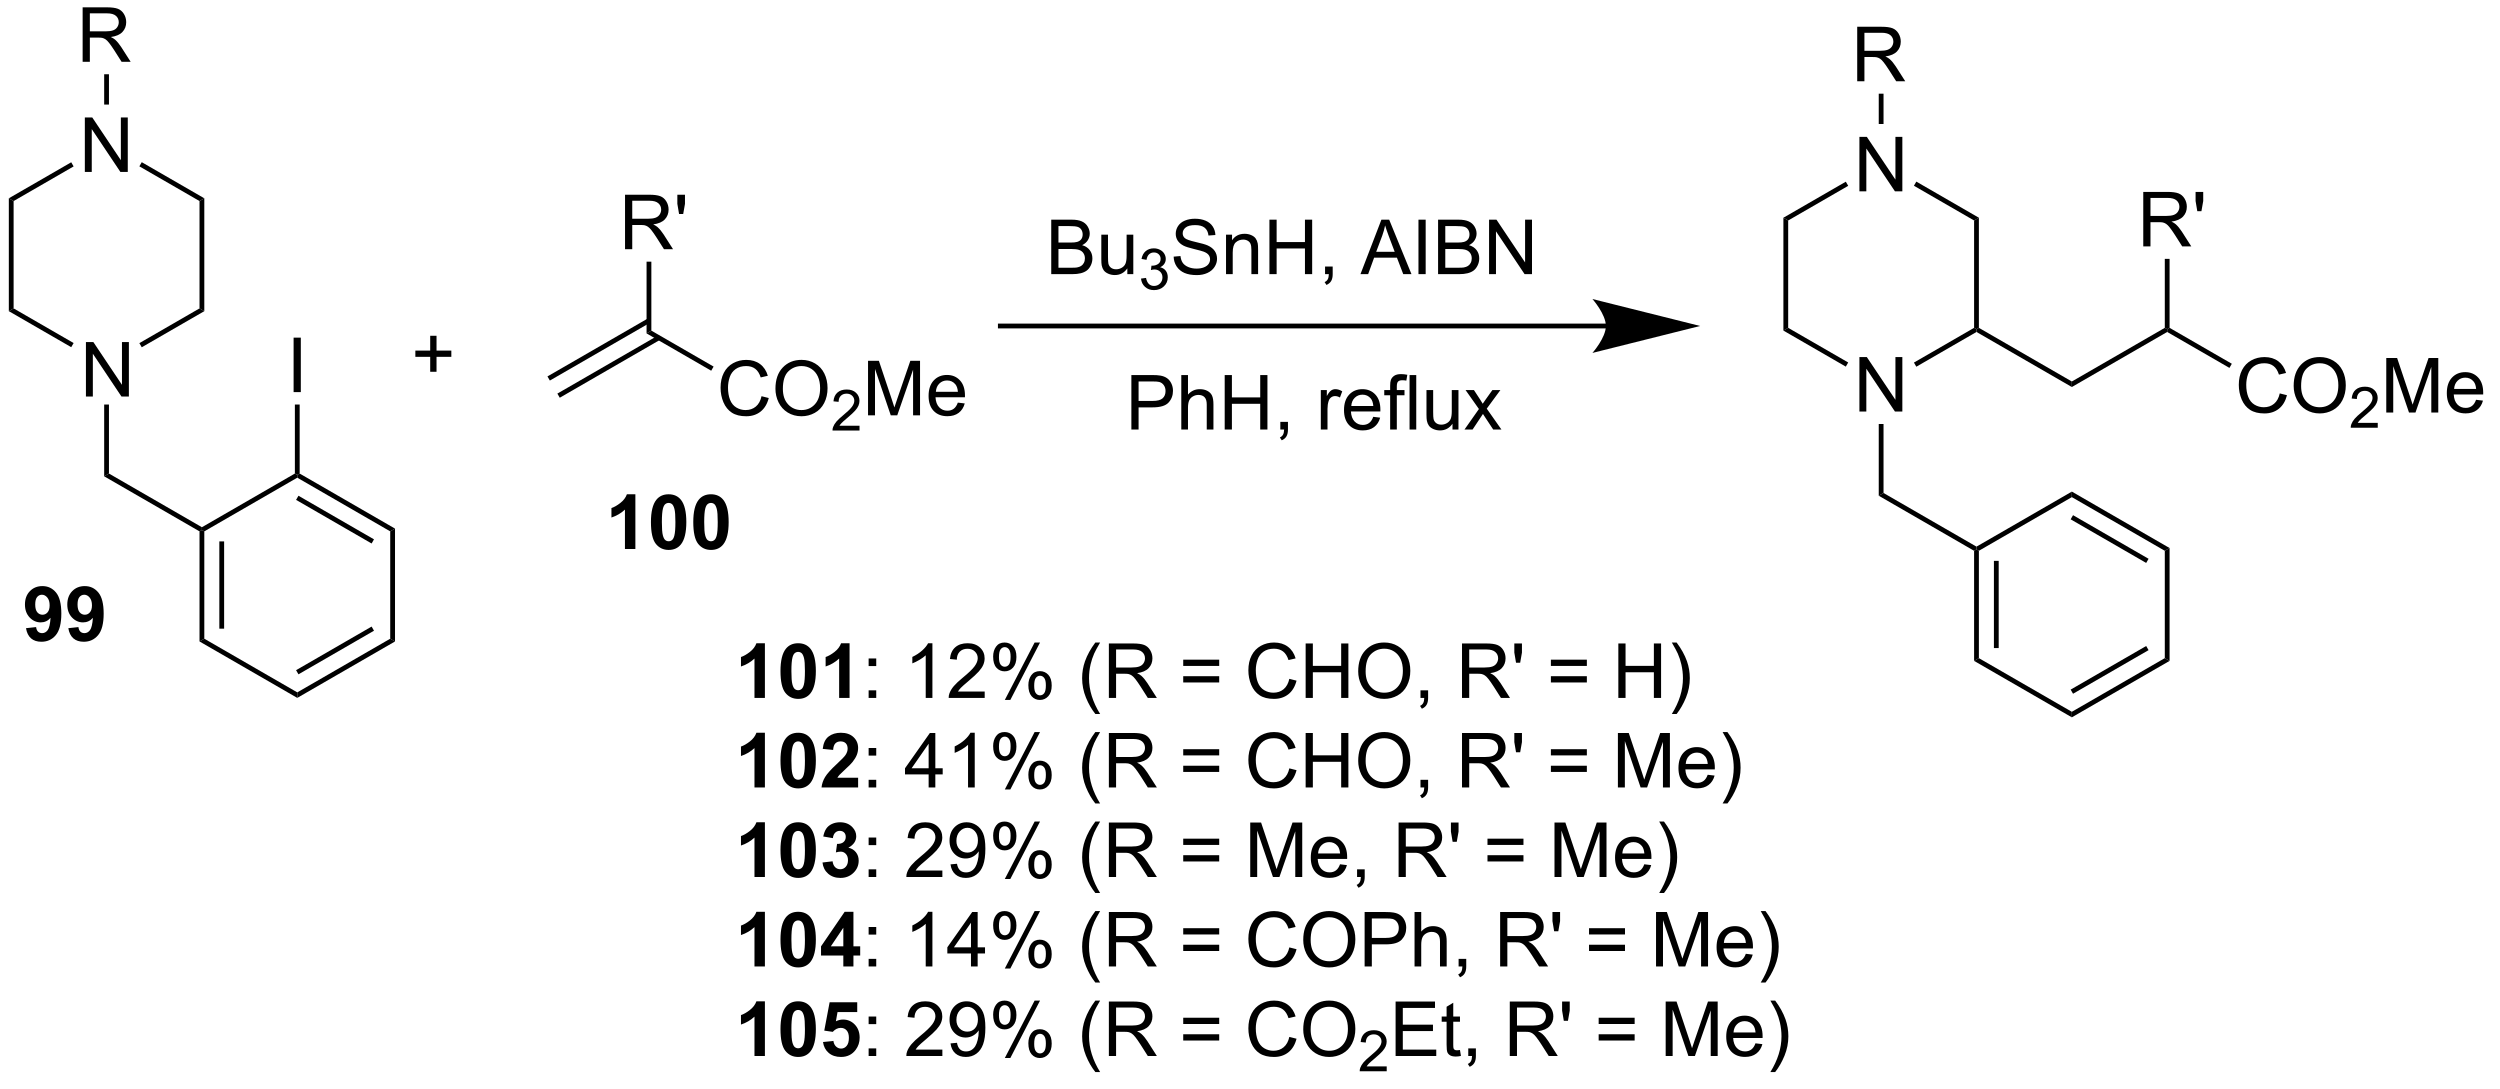 <?xml version="1.0" encoding="UTF-8"?>
<!DOCTYPE svg PUBLIC '-//W3C//DTD SVG 1.0//EN'
          'http://www.w3.org/TR/2001/REC-SVG-20010904/DTD/svg10.dtd'>
<svg stroke-dasharray="none" shape-rendering="auto" xmlns="http://www.w3.org/2000/svg" font-family="'Dialog'" text-rendering="auto" width="358" fill-opacity="1" color-interpolation="auto" color-rendering="auto" preserveAspectRatio="xMidYMid meet" font-size="12px" viewBox="0 0 358 156" fill="black" xmlns:xlink="http://www.w3.org/1999/xlink" stroke="black" image-rendering="auto" stroke-miterlimit="10" stroke-linecap="square" stroke-linejoin="miter" font-style="normal" stroke-width="1" height="156" stroke-dashoffset="0" font-weight="normal" stroke-opacity="1"
><!--Generated by the Batik Graphics2D SVG Generator--><defs id="genericDefs"
  /><g
  ><defs id="defs1"
    ><clipPath clipPathUnits="userSpaceOnUse" id="clipPath1"
      ><path d="M0.646 1.632 L268.484 1.632 L268.484 118.022 L0.646 118.022 L0.646 1.632 Z"
      /></clipPath
      ><clipPath clipPathUnits="userSpaceOnUse" id="clipPath2"
      ><path d="M150.641 607.227 L150.641 720.38 L411.032 720.38 L411.032 607.227 Z"
      /></clipPath
    ></defs
    ><g transform="scale(1.333,1.333) translate(-0.646,-1.632) matrix(1.029,0,0,1.029,-154.303,-622.961)"
    ><path d="M159.553 648.389 L159.553 642.699 L160.326 642.699 L163.315 647.165 L163.315 642.699 L164.037 642.699 L164.037 648.389 L163.264 648.389 L160.275 643.918 L160.275 648.389 L159.553 648.389 Z" stroke="none" clip-path="url(#clipPath2)"
    /></g
    ><g transform="matrix(1.371,0,0,1.371,-206.598,-832.791)"
    ><path d="M159.553 625.389 L159.553 619.699 L160.326 619.699 L163.315 624.165 L163.315 619.699 L164.037 619.699 L164.037 625.389 L163.264 625.389 L160.275 620.918 L160.275 625.389 L159.553 625.389 Z" stroke="none" clip-path="url(#clipPath2)"
    /></g
    ><g transform="matrix(1.371,0,0,1.371,-206.598,-832.791)"
    ><path d="M151.613 628.145 L152.113 628.434 L152.113 639.645 L151.613 639.934 Z" stroke="none" clip-path="url(#clipPath2)"
    /></g
    ><g transform="matrix(1.371,0,0,1.371,-206.598,-832.791)"
    ><path d="M151.613 639.934 L152.113 639.645 L158.381 643.264 L158.131 643.697 Z" stroke="none" clip-path="url(#clipPath2)"
    /></g
    ><g transform="matrix(1.371,0,0,1.371,-206.598,-832.791)"
    ><path d="M165.497 643.706 L165.247 643.273 L171.531 639.645 L172.031 639.934 Z" stroke="none" clip-path="url(#clipPath2)"
    /></g
    ><g transform="matrix(1.371,0,0,1.371,-206.598,-832.791)"
    ><path d="M172.031 639.934 L171.531 639.645 L171.531 628.434 L172.031 628.145 Z" stroke="none" clip-path="url(#clipPath2)"
    /></g
    ><g transform="matrix(1.371,0,0,1.371,-206.598,-832.791)"
    ><path d="M172.031 628.145 L171.531 628.434 L165.247 624.806 L165.497 624.373 Z" stroke="none" clip-path="url(#clipPath2)"
    /></g
    ><g transform="matrix(1.371,0,0,1.371,-206.598,-832.791)"
    ><path d="M158.131 624.382 L158.381 624.815 L152.113 628.434 L151.613 628.145 Z" stroke="none" clip-path="url(#clipPath2)"
    /></g
    ><g transform="matrix(1.371,0,0,1.371,-206.598,-832.791)"
    ><path d="M161.572 649.689 L162.072 649.689 L162.072 656.895 L161.572 657.184 Z" stroke="none" clip-path="url(#clipPath2)"
    /></g
    ><g transform="matrix(1.371,0,0,1.371,-206.598,-832.791)"
    ><path d="M159.323 613.889 L159.323 608.199 L161.846 608.199 Q162.607 608.199 163.003 608.351 Q163.399 608.504 163.635 608.892 Q163.873 609.28 163.873 609.751 Q163.873 610.357 163.479 610.774 Q163.089 611.188 162.268 611.299 Q162.569 611.444 162.724 611.584 Q163.052 611.886 163.347 612.339 L164.339 613.889 L163.391 613.889 L162.638 612.704 Q162.307 612.192 162.092 611.92 Q161.88 611.648 161.712 611.54 Q161.544 611.431 161.368 611.39 Q161.241 611.361 160.948 611.361 L160.076 611.361 L160.076 613.889 L159.323 613.889 ZM160.076 610.709 L161.694 610.709 Q162.211 610.709 162.501 610.603 Q162.794 610.497 162.944 610.261 Q163.096 610.026 163.096 609.751 Q163.096 609.348 162.801 609.089 Q162.509 608.828 161.877 608.828 L160.076 608.828 L160.076 610.709 Z" stroke="none" clip-path="url(#clipPath2)"
    /></g
    ><g transform="matrix(1.371,0,0,1.371,-206.598,-832.791)"
    ><path d="M162.072 618.355 L161.572 618.355 L161.572 615.189 L162.072 615.189 Z" stroke="none" clip-path="url(#clipPath2)"
    /></g
    ><g transform="matrix(1.371,0,0,1.371,-206.598,-832.791)"
    ><path d="M318.425 641.231 L255.175 641.231 L254.925 641.231 L254.925 641.731 L255.175 641.731 L318.425 641.731 L318.675 641.731 L318.675 641.231 L318.425 641.231 ZM328.27 641.481 L317.02 638.666 C317.02 638.666 318.425 640.249 318.425 641.481 C318.425 642.712 317.02 644.296 317.02 644.296 Z" stroke="none" clip-path="url(#clipPath2)"
    /></g
    ><g transform="matrix(1.371,0,0,1.371,-206.598,-832.791)"
    ><path d="M260.493 636.069 L260.493 630.378 L262.628 630.378 Q263.28 630.378 263.673 630.552 Q264.069 630.722 264.292 631.082 Q264.514 631.442 264.514 631.832 Q264.514 632.197 264.315 632.521 Q264.118 632.842 263.72 633.041 Q264.235 633.191 264.512 633.556 Q264.791 633.921 264.791 634.418 Q264.791 634.819 264.62 635.163 Q264.452 635.505 264.204 635.691 Q263.955 635.877 263.58 635.973 Q263.207 636.069 262.664 636.069 L260.493 636.069 ZM261.246 632.769 L262.478 632.769 Q262.977 632.769 263.194 632.702 Q263.482 632.617 263.627 632.42 Q263.774 632.221 263.774 631.923 Q263.774 631.638 263.637 631.424 Q263.502 631.209 263.249 631.129 Q262.998 631.048 262.384 631.048 L261.246 631.048 L261.246 632.769 ZM261.246 635.396 L262.664 635.396 Q263.029 635.396 263.176 635.37 Q263.435 635.324 263.608 635.215 Q263.784 635.106 263.896 634.899 Q264.01 634.69 264.01 634.418 Q264.01 634.1 263.846 633.867 Q263.683 633.631 263.394 633.535 Q263.106 633.44 262.563 633.44 L261.246 633.44 L261.246 635.396 ZM268.44 636.069 L268.44 635.463 Q267.959 636.162 267.13 636.162 Q266.766 636.162 266.45 636.022 Q266.134 635.883 265.979 635.67 Q265.826 635.458 265.764 635.153 Q265.723 634.946 265.723 634.501 L265.723 631.946 L266.421 631.946 L266.421 634.231 Q266.421 634.78 266.463 634.969 Q266.53 635.246 266.742 635.404 Q266.957 635.559 267.27 635.559 Q267.586 635.559 267.86 635.399 Q268.137 635.238 268.251 634.961 Q268.365 634.682 268.365 634.154 L268.365 631.946 L269.064 631.946 L269.064 636.069 L268.44 636.069 Z" stroke="none" clip-path="url(#clipPath2)"
    /></g
    ><g transform="matrix(1.371,0,0,1.371,-206.598,-832.791)"
    ><path d="M269.869 636.531 L270.393 636.461 Q270.485 636.908 270.7 637.104 Q270.917 637.3 271.23 637.3 Q271.599 637.3 271.853 637.044 Q272.109 636.787 272.109 636.409 Q272.109 636.048 271.872 635.815 Q271.637 635.58 271.273 635.58 Q271.125 635.58 270.904 635.638 L270.962 635.178 Q271.014 635.184 271.046 635.184 Q271.381 635.184 271.649 635.01 Q271.917 634.835 271.917 634.47 Q271.917 634.183 271.721 633.994 Q271.527 633.804 271.218 633.804 Q270.912 633.804 270.708 633.996 Q270.504 634.188 270.446 634.573 L269.922 634.48 Q270.019 633.952 270.358 633.663 Q270.7 633.373 271.207 633.373 Q271.556 633.373 271.849 633.523 Q272.144 633.672 272.299 633.932 Q272.455 634.19 272.455 634.482 Q272.455 634.759 272.305 634.986 Q272.158 635.213 271.867 635.347 Q272.245 635.435 272.455 635.71 Q272.664 635.984 272.664 636.397 Q272.664 636.956 272.257 637.346 Q271.849 637.735 271.226 637.735 Q270.665 637.735 270.293 637.401 Q269.922 637.065 269.869 636.531 Z" stroke="none" clip-path="url(#clipPath2)"
    /></g
    ><g transform="matrix(1.371,0,0,1.371,-206.598,-832.791)"
    ><path d="M273.278 634.239 L273.99 634.177 Q274.039 634.604 274.223 634.879 Q274.409 635.153 274.797 635.321 Q275.186 635.489 275.67 635.489 Q276.102 635.489 276.43 635.362 Q276.762 635.233 276.922 635.01 Q277.082 634.788 277.082 634.524 Q277.082 634.255 276.927 634.056 Q276.772 633.856 276.415 633.719 Q276.187 633.631 275.403 633.442 Q274.619 633.253 274.303 633.088 Q273.897 632.873 273.695 632.557 Q273.496 632.241 273.496 631.848 Q273.496 631.418 273.739 631.043 Q273.985 630.668 274.453 630.474 Q274.924 630.28 275.499 630.28 Q276.133 630.28 276.614 630.484 Q277.098 630.689 277.357 631.085 Q277.618 631.481 277.639 631.98 L276.917 632.034 Q276.857 631.496 276.521 631.222 Q276.187 630.945 275.53 630.945 Q274.847 630.945 274.533 631.196 Q274.223 631.444 274.223 631.799 Q274.223 632.104 274.443 632.303 Q274.66 632.5 275.579 632.71 Q276.498 632.917 276.839 633.072 Q277.336 633.3 277.572 633.652 Q277.81 634.004 277.81 634.462 Q277.81 634.915 277.548 635.318 Q277.29 635.72 276.8 635.945 Q276.314 636.167 275.706 636.167 Q274.932 636.167 274.409 635.942 Q273.889 635.714 273.591 635.264 Q273.294 634.811 273.278 634.239 ZM278.749 636.069 L278.749 631.946 L279.378 631.946 L279.378 632.531 Q279.831 631.853 280.69 631.853 Q281.063 631.853 281.373 631.988 Q281.686 632.12 281.842 632.337 Q281.997 632.555 282.059 632.855 Q282.098 633.049 282.098 633.533 L282.098 636.069 L281.399 636.069 L281.399 633.561 Q281.399 633.134 281.316 632.922 Q281.236 632.71 281.029 632.586 Q280.822 632.459 280.543 632.459 Q280.095 632.459 279.771 632.744 Q279.448 633.026 279.448 633.817 L279.448 636.069 L278.749 636.069 ZM283.282 636.069 L283.282 630.378 L284.035 630.378 L284.035 632.715 L286.993 632.715 L286.993 630.378 L287.746 630.378 L287.746 636.069 L286.993 636.069 L286.993 633.385 L284.035 633.385 L284.035 636.069 L283.282 636.069 ZM289.093 636.069 L289.093 635.272 L289.89 635.272 L289.89 636.069 Q289.89 636.509 289.735 636.778 Q289.579 637.047 289.24 637.195 L289.046 636.897 Q289.269 636.799 289.372 636.61 Q289.478 636.423 289.489 636.069 L289.093 636.069 ZM292.791 636.069 L294.978 630.378 L295.79 630.378 L298.12 636.069 L297.26 636.069 L296.598 634.345 L294.217 634.345 L293.593 636.069 L292.791 636.069 ZM294.434 633.732 L296.365 633.732 L295.77 632.156 Q295.498 631.437 295.366 630.976 Q295.257 631.522 295.061 632.063 L294.434 633.732 ZM298.849 636.069 L298.849 630.378 L299.602 630.378 L299.602 636.069 L298.849 636.069 ZM300.898 636.069 L300.898 630.378 L303.033 630.378 Q303.685 630.378 304.078 630.552 Q304.474 630.722 304.697 631.082 Q304.919 631.442 304.919 631.832 Q304.919 632.197 304.72 632.521 Q304.523 632.842 304.125 633.041 Q304.64 633.191 304.917 633.556 Q305.196 633.921 305.196 634.418 Q305.196 634.819 305.025 635.163 Q304.857 635.505 304.609 635.691 Q304.36 635.877 303.985 635.973 Q303.612 636.069 303.069 636.069 L300.898 636.069 ZM301.651 632.769 L302.882 632.769 Q303.382 632.769 303.599 632.702 Q303.887 632.617 304.031 632.42 Q304.179 632.221 304.179 631.923 Q304.179 631.638 304.042 631.424 Q303.907 631.209 303.654 631.129 Q303.403 631.048 302.789 631.048 L301.651 631.048 L301.651 632.769 ZM301.651 635.396 L303.069 635.396 Q303.434 635.396 303.581 635.37 Q303.84 635.324 304.013 635.215 Q304.189 635.106 304.301 634.899 Q304.414 634.69 304.414 634.418 Q304.414 634.1 304.252 633.867 Q304.088 633.631 303.799 633.535 Q303.511 633.44 302.968 633.44 L301.651 633.44 L301.651 635.396 ZM306.224 636.069 L306.224 630.378 L306.997 630.378 L309.986 634.845 L309.986 630.378 L310.708 630.378 L310.708 636.069 L309.935 636.069 L306.945 631.597 L306.945 636.069 L306.224 636.069 Z" stroke="none" clip-path="url(#clipPath2)"
    /></g
    ><g transform="matrix(1.371,0,0,1.371,-206.598,-832.791)"
    ><path d="M153.407 673.047 L154.463 672.931 Q154.502 673.254 154.665 673.409 Q154.828 673.564 155.094 673.564 Q155.433 673.564 155.669 673.254 Q155.907 672.943 155.972 671.965 Q155.56 672.441 154.944 672.441 Q154.272 672.441 153.785 671.924 Q153.298 671.406 153.298 670.576 Q153.298 669.709 153.811 669.181 Q154.326 668.65 155.123 668.65 Q155.987 668.65 156.541 669.32 Q157.097 669.988 157.097 671.523 Q157.097 673.083 156.518 673.774 Q155.941 674.465 155.014 674.465 Q154.346 674.465 153.935 674.111 Q153.524 673.754 153.407 673.047 ZM155.876 670.663 Q155.876 670.136 155.633 669.846 Q155.389 669.553 155.071 669.553 Q154.768 669.553 154.569 669.794 Q154.37 670.032 154.37 670.576 Q154.37 671.127 154.587 671.386 Q154.805 671.642 155.131 671.642 Q155.444 671.642 155.659 671.393 Q155.876 671.145 155.876 670.663 ZM157.828 673.047 L158.884 672.931 Q158.923 673.254 159.086 673.409 Q159.249 673.564 159.516 673.564 Q159.855 673.564 160.09 673.254 Q160.328 672.943 160.393 671.965 Q159.982 672.441 159.366 672.441 Q158.693 672.441 158.206 671.924 Q157.72 671.406 157.72 670.576 Q157.72 669.709 158.232 669.181 Q158.747 668.65 159.544 668.65 Q160.409 668.65 160.963 669.32 Q161.519 669.988 161.519 671.523 Q161.519 673.083 160.939 673.774 Q160.362 674.465 159.436 674.465 Q158.768 674.465 158.356 674.111 Q157.945 673.754 157.828 673.047 ZM160.297 670.663 Q160.297 670.136 160.054 669.846 Q159.811 669.553 159.493 669.553 Q159.19 669.553 158.99 669.794 Q158.791 670.032 158.791 670.576 Q158.791 671.127 159.009 671.386 Q159.226 671.642 159.552 671.642 Q159.865 671.642 160.08 671.393 Q160.297 671.145 160.297 670.663 Z" stroke="none" clip-path="url(#clipPath2)"
    /></g
    ><g transform="matrix(1.371,0,0,1.371,-206.598,-832.791)"
    ><path d="M268.863 652.297 L268.863 646.606 L271.01 646.606 Q271.577 646.606 271.875 646.66 Q272.294 646.73 272.576 646.927 Q272.861 647.121 273.034 647.476 Q273.208 647.828 273.208 648.252 Q273.208 648.977 272.744 649.481 Q272.284 649.983 271.075 649.983 L269.616 649.983 L269.616 652.297 L268.863 652.297 ZM269.616 649.31 L271.088 649.31 Q271.818 649.31 272.123 649.039 Q272.431 648.767 272.431 648.275 Q272.431 647.918 272.25 647.665 Q272.069 647.408 271.774 647.328 Q271.585 647.276 271.073 647.276 L269.616 647.276 L269.616 649.31 ZM274.077 652.297 L274.077 646.606 L274.776 646.606 L274.776 648.648 Q275.265 648.081 276.01 648.081 Q276.468 648.081 276.805 648.262 Q277.144 648.441 277.289 648.759 Q277.434 649.077 277.434 649.683 L277.434 652.297 L276.735 652.297 L276.735 649.683 Q276.735 649.16 276.507 648.922 Q276.282 648.682 275.865 648.682 Q275.555 648.682 275.281 648.845 Q275.009 649.005 274.892 649.282 Q274.776 649.556 274.776 650.04 L274.776 652.297 L274.077 652.297 ZM278.61 652.297 L278.61 646.606 L279.363 646.606 L279.363 648.943 L282.321 648.943 L282.321 646.606 L283.074 646.606 L283.074 652.297 L282.321 652.297 L282.321 649.613 L279.363 649.613 L279.363 652.297 L278.61 652.297 ZM284.421 652.297 L284.421 651.5 L285.218 651.5 L285.218 652.297 Q285.218 652.737 285.063 653.006 Q284.908 653.275 284.568 653.423 L284.374 653.125 Q284.597 653.027 284.7 652.838 Q284.807 652.651 284.817 652.297 L284.421 652.297 ZM288.649 652.297 L288.649 648.174 L289.278 648.174 L289.278 648.798 Q289.519 648.361 289.721 648.221 Q289.925 648.081 290.171 648.081 Q290.523 648.081 290.888 648.306 L290.647 648.953 Q290.391 648.803 290.135 648.803 Q289.907 648.803 289.724 648.94 Q289.542 649.077 289.465 649.323 Q289.348 649.696 289.348 650.139 L289.348 652.297 L288.649 652.297 ZM294.125 650.969 L294.848 651.057 Q294.677 651.691 294.214 652.041 Q293.753 652.39 293.036 652.39 Q292.13 652.39 291.6 651.834 Q291.072 651.275 291.072 650.271 Q291.072 649.23 291.608 648.656 Q292.143 648.081 292.997 648.081 Q293.823 648.081 294.346 648.645 Q294.871 649.207 294.871 650.227 Q294.871 650.289 294.868 650.413 L291.794 650.413 Q291.833 651.093 292.177 651.456 Q292.524 651.816 293.039 651.816 Q293.424 651.816 293.696 651.614 Q293.968 651.412 294.125 650.969 ZM291.833 649.838 L294.133 649.838 Q294.087 649.318 293.869 649.059 Q293.536 648.656 293.005 648.656 Q292.524 648.656 292.195 648.979 Q291.866 649.3 291.833 649.838 ZM295.892 652.297 L295.892 648.718 L295.276 648.718 L295.276 648.174 L295.892 648.174 L295.892 647.734 Q295.892 647.32 295.967 647.119 Q296.068 646.847 296.321 646.679 Q296.575 646.508 297.033 646.508 Q297.328 646.508 297.685 646.578 L297.582 647.188 Q297.364 647.149 297.17 647.149 Q296.852 647.149 296.72 647.287 Q296.588 647.421 296.588 647.794 L296.588 648.174 L297.39 648.174 L297.39 648.718 L296.588 648.718 L296.588 652.297 L295.892 652.297 ZM297.919 652.297 L297.919 646.606 L298.618 646.606 L298.618 652.297 L297.919 652.297 ZM302.403 652.297 L302.403 651.691 Q301.921 652.39 301.093 652.39 Q300.728 652.39 300.413 652.25 Q300.097 652.111 299.942 651.898 Q299.789 651.686 299.727 651.381 Q299.686 651.174 299.686 650.729 L299.686 648.174 L300.384 648.174 L300.384 650.46 Q300.384 651.008 300.426 651.197 Q300.493 651.474 300.705 651.632 Q300.92 651.787 301.233 651.787 Q301.549 651.787 301.823 651.627 Q302.1 651.466 302.214 651.189 Q302.328 650.91 302.328 650.382 L302.328 648.174 L303.027 648.174 L303.027 652.297 L302.403 652.297 ZM303.657 652.297 L305.163 650.154 L303.768 648.174 L304.643 648.174 L305.274 649.14 Q305.453 649.417 305.561 649.603 Q305.732 649.347 305.877 649.147 L306.571 648.174 L307.407 648.174 L305.981 650.115 L307.515 652.297 L306.656 652.297 L305.81 651.016 L305.585 650.669 L304.503 652.297 L303.657 652.297 Z" stroke="none" clip-path="url(#clipPath2)"
    /></g
    ><g transform="matrix(1.371,0,0,1.371,-206.598,-832.791)"
    ><path d="M344.906 650.419 L344.906 644.728 L345.679 644.728 L348.668 649.195 L348.668 644.728 L349.39 644.728 L349.39 650.419 L348.617 650.419 L345.628 645.947 L345.628 650.419 L344.906 650.419 Z" stroke="none" clip-path="url(#clipPath2)"
    /></g
    ><g transform="matrix(1.371,0,0,1.371,-206.598,-832.791)"
    ><path d="M344.906 627.419 L344.906 621.728 L345.679 621.728 L348.668 626.195 L348.668 621.728 L349.39 621.728 L349.39 627.419 L348.617 627.419 L345.628 622.947 L345.628 627.419 L344.906 627.419 Z" stroke="none" clip-path="url(#clipPath2)"
    /></g
    ><g transform="matrix(1.371,0,0,1.371,-206.598,-832.791)"
    ><path d="M336.966 630.175 L337.466 630.463 L337.466 641.675 L336.966 641.963 Z" stroke="none" clip-path="url(#clipPath2)"
    /></g
    ><g transform="matrix(1.371,0,0,1.371,-206.598,-832.791)"
    ><path d="M336.966 641.963 L337.466 641.675 L343.735 645.294 L343.485 645.727 Z" stroke="none" clip-path="url(#clipPath2)"
    /></g
    ><g transform="matrix(1.371,0,0,1.371,-206.598,-832.791)"
    ><path d="M350.85 645.736 L350.6 645.303 L356.884 641.675 L357.134 641.819 L357.134 642.107 Z" stroke="none" clip-path="url(#clipPath2)"
    /></g
    ><g transform="matrix(1.371,0,0,1.371,-206.598,-832.791)"
    ><path d="M357.384 641.675 L357.134 641.819 L356.884 641.675 L356.884 630.463 L357.384 630.175 Z" stroke="none" clip-path="url(#clipPath2)"
    /></g
    ><g transform="matrix(1.371,0,0,1.371,-206.598,-832.791)"
    ><path d="M357.384 630.175 L356.884 630.463 L350.6 626.835 L350.85 626.402 Z" stroke="none" clip-path="url(#clipPath2)"
    /></g
    ><g transform="matrix(1.371,0,0,1.371,-206.598,-832.791)"
    ><path d="M343.485 626.411 L343.735 626.844 L337.466 630.463 L336.966 630.175 Z" stroke="none" clip-path="url(#clipPath2)"
    /></g
    ><g transform="matrix(1.371,0,0,1.371,-206.598,-832.791)"
    ><path d="M346.925 651.719 L347.425 651.719 L347.425 658.925 L346.925 659.213 Z" stroke="none" clip-path="url(#clipPath2)"
    /></g
    ><g transform="matrix(1.371,0,0,1.371,-206.598,-832.791)"
    ><path d="M344.676 615.919 L344.676 610.228 L347.2 610.228 Q347.96 610.228 348.356 610.381 Q348.752 610.534 348.988 610.922 Q349.226 611.31 349.226 611.781 Q349.226 612.386 348.832 612.803 Q348.442 613.217 347.621 613.328 Q347.922 613.473 348.077 613.613 Q348.406 613.916 348.701 614.369 L349.692 615.919 L348.745 615.919 L347.991 614.734 Q347.66 614.221 347.445 613.949 Q347.233 613.678 347.065 613.569 Q346.897 613.46 346.721 613.419 Q346.594 613.39 346.302 613.39 L345.429 613.39 L345.429 615.919 L344.676 615.919 ZM345.429 612.738 L347.047 612.738 Q347.565 612.738 347.854 612.632 Q348.147 612.526 348.297 612.291 Q348.45 612.055 348.45 611.781 Q348.45 611.377 348.154 611.118 Q347.862 610.857 347.231 610.857 L345.429 610.857 L345.429 612.738 Z" stroke="none" clip-path="url(#clipPath2)"
    /></g
    ><g transform="matrix(1.371,0,0,1.371,-206.598,-832.791)"
    ><path d="M347.425 620.385 L346.925 620.385 L346.925 617.219 L347.425 617.219 Z" stroke="none" clip-path="url(#clipPath2)"
    /></g
    ><g transform="matrix(1.371,0,0,1.371,-206.598,-832.791)"
    ><path d="M357.134 642.107 L357.134 641.819 L357.384 641.675 L367.094 647.28 L367.094 647.857 Z" stroke="none" clip-path="url(#clipPath2)"
    /></g
    ><g transform="matrix(1.371,0,0,1.371,-206.598,-832.791)"
    ><path d="M161.572 657.184 L162.072 656.895 L171.781 662.501 L171.781 662.79 L171.531 662.934 Z" stroke="none" clip-path="url(#clipPath2)"
    /></g
    ><g transform="matrix(1.371,0,0,1.371,-206.598,-832.791)"
    ><path d="M171.531 662.934 L171.781 662.79 L172.031 662.934 L172.031 674.145 L171.531 674.434 ZM173.601 663.985 L173.601 673.094 L174.101 673.094 L174.101 663.985 Z" stroke="none" clip-path="url(#clipPath2)"
    /></g
    ><g transform="matrix(1.371,0,0,1.371,-206.598,-832.791)"
    ><path d="M171.531 674.434 L172.031 674.145 L181.741 679.751 L181.741 680.328 Z" stroke="none" clip-path="url(#clipPath2)"
    /></g
    ><g transform="matrix(1.371,0,0,1.371,-206.598,-832.791)"
    ><path d="M181.741 680.328 L181.741 679.751 L191.45 674.145 L191.95 674.434 ZM181.866 677.866 L189.755 673.311 L189.505 672.878 L181.616 677.433 Z" stroke="none" clip-path="url(#clipPath2)"
    /></g
    ><g transform="matrix(1.371,0,0,1.371,-206.598,-832.791)"
    ><path d="M191.95 674.434 L191.45 674.145 L191.45 662.934 L191.95 662.645 Z" stroke="none" clip-path="url(#clipPath2)"
    /></g
    ><g transform="matrix(1.371,0,0,1.371,-206.598,-832.791)"
    ><path d="M191.95 662.645 L191.45 662.934 L181.741 657.328 L181.741 657.04 L181.991 656.895 ZM189.755 663.768 L181.866 659.213 L181.616 659.646 L189.505 664.201 Z" stroke="none" clip-path="url(#clipPath2)"
    /></g
    ><g transform="matrix(1.371,0,0,1.371,-206.598,-832.791)"
    ><path d="M181.491 656.895 L181.741 657.04 L181.741 657.328 L172.031 662.934 L171.781 662.79 L171.781 662.501 Z" stroke="none" clip-path="url(#clipPath2)"
    /></g
    ><g transform="matrix(1.371,0,0,1.371,-206.598,-832.791)"
    ><path d="M181.358 648.389 L181.358 642.699 L182.111 642.699 L182.111 648.389 L181.358 648.389 Z" stroke="none" clip-path="url(#clipPath2)"
    /></g
    ><g transform="matrix(1.371,0,0,1.371,-206.598,-832.791)"
    ><path d="M181.991 656.895 L181.741 657.04 L181.491 656.895 L181.491 649.689 L181.991 649.689 Z" stroke="none" clip-path="url(#clipPath2)"
    /></g
    ><g transform="matrix(1.371,0,0,1.371,-206.598,-832.791)"
    ><path d="M209.158 648.976 L219.635 642.927 L219.385 642.494 L208.908 648.543 ZM208.123 647.183 L218.6 641.134 L218.35 640.701 L207.873 646.75 Z" stroke="none" clip-path="url(#clipPath2)"
    /></g
    ><g transform="matrix(1.371,0,0,1.371,-206.598,-832.791)"
    ><path d="M230.233 648.817 L230.986 649.006 Q230.75 649.935 230.134 650.424 Q229.518 650.911 228.631 650.911 Q227.709 650.911 227.132 650.536 Q226.558 650.16 226.255 649.452 Q225.955 648.74 225.955 647.925 Q225.955 647.034 226.294 646.375 Q226.636 645.712 227.262 645.368 Q227.888 645.024 228.641 645.024 Q229.495 645.024 230.077 645.458 Q230.66 645.893 230.89 646.682 L230.147 646.856 Q229.951 646.235 229.573 645.953 Q229.198 645.668 228.626 645.668 Q227.971 645.668 227.528 645.984 Q227.089 646.297 226.91 646.827 Q226.731 647.358 226.731 647.919 Q226.731 648.647 226.944 649.188 Q227.156 649.728 227.601 649.997 Q228.049 650.264 228.569 650.264 Q229.2 650.264 229.637 649.899 Q230.077 649.534 230.233 648.817 ZM231.686 648.041 Q231.686 646.623 232.447 645.823 Q233.208 645.021 234.411 645.021 Q235.198 645.021 235.829 645.399 Q236.463 645.774 236.794 646.447 Q237.128 647.12 237.128 647.974 Q237.128 648.841 236.779 649.524 Q236.429 650.207 235.788 650.559 Q235.148 650.911 234.406 650.911 Q233.603 650.911 232.969 650.523 Q232.338 650.132 232.012 649.462 Q231.686 648.789 231.686 648.041 ZM232.462 648.051 Q232.462 649.081 233.013 649.674 Q233.567 650.264 234.403 650.264 Q235.252 650.264 235.801 649.666 Q236.352 649.068 236.352 647.971 Q236.352 647.275 236.116 646.757 Q235.881 646.24 235.428 645.955 Q234.978 645.668 234.413 645.668 Q233.614 645.668 233.037 646.219 Q232.462 646.768 232.462 648.051 Z" stroke="none" clip-path="url(#clipPath2)"
    /></g
    ><g transform="matrix(1.371,0,0,1.371,-206.598,-832.791)"
    ><path d="M240.468 651.898 L240.468 652.403 L237.646 652.403 Q237.64 652.213 237.708 652.038 Q237.815 651.751 238.051 651.471 Q238.29 651.192 238.738 650.825 Q239.433 650.254 239.678 649.92 Q239.922 649.587 239.922 649.29 Q239.922 648.979 239.699 648.765 Q239.478 648.55 239.119 648.55 Q238.74 648.55 238.513 648.777 Q238.286 649.004 238.284 649.406 L237.745 649.352 Q237.801 648.748 238.162 648.434 Q238.523 648.117 239.131 648.117 Q239.746 648.117 240.103 648.459 Q240.462 648.798 240.462 649.301 Q240.462 649.557 240.357 649.806 Q240.252 650.052 240.008 650.326 Q239.765 650.6 239.2 651.077 Q238.729 651.473 238.595 651.615 Q238.461 651.756 238.374 651.898 L240.468 651.898 Z" stroke="none" clip-path="url(#clipPath2)"
    /></g
    ><g transform="matrix(1.371,0,0,1.371,-206.598,-832.791)"
    ><path d="M241.357 650.813 L241.357 645.122 L242.491 645.122 L243.839 649.151 Q244.025 649.713 244.111 649.992 Q244.207 649.682 244.414 649.081 L245.775 645.122 L246.789 645.122 L246.789 650.813 L246.062 650.813 L246.062 646.048 L244.409 650.813 L243.731 650.813 L242.085 645.968 L242.085 650.813 L241.357 650.813 ZM250.736 649.485 L251.458 649.573 Q251.287 650.207 250.824 650.557 Q250.363 650.906 249.646 650.906 Q248.741 650.906 248.21 650.349 Q247.682 649.79 247.682 648.786 Q247.682 647.746 248.218 647.172 Q248.754 646.597 249.608 646.597 Q250.433 646.597 250.956 647.161 Q251.481 647.723 251.481 648.742 Q251.481 648.804 251.479 648.929 L248.404 648.929 Q248.443 649.609 248.787 649.972 Q249.134 650.331 249.649 650.331 Q250.035 650.331 250.306 650.13 Q250.578 649.928 250.736 649.485 ZM248.443 648.354 L250.744 648.354 Q250.697 647.834 250.48 647.575 Q250.146 647.172 249.615 647.172 Q249.134 647.172 248.805 647.495 Q248.477 647.816 248.443 648.354 Z" stroke="none" clip-path="url(#clipPath2)"
    /></g
    ><g transform="matrix(1.371,0,0,1.371,-206.598,-832.791)"
    ><path d="M218.225 642.257 L218.725 641.968 L225.226 645.722 L224.976 646.155 Z" stroke="none" clip-path="url(#clipPath2)"
    /></g
    ><g transform="matrix(1.371,0,0,1.371,-206.598,-832.791)"
    ><path d="M215.976 633.463 L215.976 627.772 L218.499 627.772 Q219.26 627.772 219.656 627.925 Q220.052 628.077 220.287 628.466 Q220.525 628.854 220.525 629.325 Q220.525 629.93 220.132 630.347 Q219.741 630.761 218.921 630.872 Q219.221 631.017 219.376 631.157 Q219.705 631.46 220 631.913 L220.991 633.463 L220.044 633.463 L219.291 632.278 Q218.96 631.765 218.745 631.494 Q218.533 631.222 218.365 631.113 Q218.196 631.004 218.02 630.963 Q217.894 630.934 217.601 630.934 L216.729 630.934 L216.729 633.463 L215.976 633.463 ZM216.729 630.282 L218.346 630.282 Q218.864 630.282 219.154 630.176 Q219.446 630.07 219.596 629.835 Q219.749 629.599 219.749 629.325 Q219.749 628.921 219.454 628.662 Q219.162 628.401 218.53 628.401 L216.729 628.401 L216.729 630.282 ZM221.619 629.785 L221.44 628.722 L221.44 627.772 L222.237 627.772 L222.237 628.722 L222.051 629.785 L221.619 629.785 Z" stroke="none" clip-path="url(#clipPath2)"
    /></g
    ><g transform="matrix(1.371,0,0,1.371,-206.598,-832.791)"
    ><path d="M218.725 641.968 L218.225 642.257 L218.225 634.763 L218.725 634.763 Z" stroke="none" clip-path="url(#clipPath2)"
    /></g
    ><g transform="matrix(1.371,0,0,1.371,-206.598,-832.791)"
    ><path d="M195.626 646.265 L195.626 644.705 L194.076 644.705 L194.076 644.052 L195.626 644.052 L195.626 642.505 L196.286 642.505 L196.286 644.052 L197.833 644.052 L197.833 644.705 L196.286 644.705 L196.286 646.265 L195.626 646.265 Z" stroke="none" clip-path="url(#clipPath2)"
    /></g
    ><g transform="matrix(1.371,0,0,1.371,-206.598,-832.791)"
    ><path d="M217.056 664.774 L215.966 664.774 L215.966 660.662 Q215.369 661.221 214.556 661.49 L214.556 660.499 Q214.983 660.36 215.482 659.971 Q215.985 659.581 216.171 659.06 L217.056 659.06 L217.056 664.774 ZM220.53 659.06 Q221.358 659.06 221.824 659.65 Q222.378 660.349 222.378 661.967 Q222.378 663.582 221.819 664.288 Q221.358 664.873 220.53 664.873 Q219.7 664.873 219.19 664.234 Q218.682 663.594 218.682 661.956 Q218.682 660.349 219.241 659.643 Q219.705 659.06 220.53 659.06 ZM220.53 659.964 Q220.333 659.964 220.178 660.09 Q220.023 660.217 219.938 660.543 Q219.824 660.965 219.824 661.967 Q219.824 662.968 219.925 663.343 Q220.026 663.719 220.178 663.843 Q220.333 663.967 220.53 663.967 Q220.73 663.967 220.885 663.84 Q221.04 663.713 221.125 663.387 Q221.237 662.968 221.237 661.967 Q221.237 660.965 221.136 660.592 Q221.035 660.217 220.882 660.09 Q220.73 659.964 220.53 659.964 ZM224.952 659.06 Q225.78 659.06 226.246 659.65 Q226.799 660.349 226.799 661.967 Q226.799 663.582 226.24 664.288 Q225.78 664.873 224.952 664.873 Q224.121 664.873 223.611 664.234 Q223.104 663.594 223.104 661.956 Q223.104 660.349 223.663 659.643 Q224.126 659.06 224.952 659.06 ZM224.952 659.964 Q224.755 659.964 224.6 660.09 Q224.444 660.217 224.359 660.543 Q224.245 660.965 224.245 661.967 Q224.245 662.968 224.346 663.343 Q224.447 663.719 224.6 663.843 Q224.755 663.967 224.952 663.967 Q225.151 663.967 225.306 663.84 Q225.461 663.713 225.547 663.387 Q225.658 662.968 225.658 661.967 Q225.658 660.965 225.557 660.592 Q225.456 660.217 225.304 660.09 Q225.151 659.964 224.952 659.964 Z" stroke="none" clip-path="url(#clipPath2)"
    /></g
    ><g transform="matrix(1.371,0,0,1.371,-206.598,-832.791)"
    ><path d="M367.094 647.857 L367.094 647.28 L376.803 641.675 L377.053 641.819 L377.053 642.107 Z" stroke="none" clip-path="url(#clipPath2)"
    /></g
    ><g transform="matrix(1.371,0,0,1.371,-206.598,-832.791)"
    ><path d="M374.554 633.169 L374.554 627.478 L377.077 627.478 Q377.838 627.478 378.234 627.631 Q378.63 627.784 378.866 628.172 Q379.104 628.56 379.104 629.031 Q379.104 629.636 378.71 630.053 Q378.32 630.467 377.499 630.578 Q377.8 630.723 377.955 630.863 Q378.283 631.166 378.579 631.619 L379.57 633.169 L378.622 633.169 L377.869 631.984 Q377.538 631.471 377.323 631.199 Q377.111 630.928 376.943 630.819 Q376.775 630.71 376.599 630.669 Q376.472 630.64 376.18 630.64 L375.307 630.64 L375.307 633.169 L374.554 633.169 ZM375.307 629.988 L376.925 629.988 Q377.442 629.988 377.732 629.882 Q378.025 629.776 378.175 629.541 Q378.327 629.305 378.327 629.031 Q378.327 628.627 378.032 628.368 Q377.74 628.107 377.108 628.107 L375.307 628.107 L375.307 629.988 ZM380.197 629.491 L380.019 628.428 L380.019 627.478 L380.816 627.478 L380.816 628.428 L380.629 629.491 L380.197 629.491 Z" stroke="none" clip-path="url(#clipPath2)"
    /></g
    ><g transform="matrix(1.371,0,0,1.371,-206.598,-832.791)"
    ><path d="M377.303 641.675 L377.053 641.819 L376.803 641.675 L376.803 634.469 L377.303 634.469 Z" stroke="none" clip-path="url(#clipPath2)"
    /></g
    ><g transform="matrix(1.371,0,0,1.371,-206.598,-832.791)"
    ><path d="M388.811 648.524 L389.564 648.713 Q389.329 649.642 388.713 650.131 Q388.097 650.617 387.209 650.617 Q386.288 650.617 385.711 650.242 Q385.136 649.867 384.833 649.158 Q384.533 648.446 384.533 647.631 Q384.533 646.741 384.872 646.081 Q385.214 645.418 385.84 645.074 Q386.466 644.73 387.219 644.73 Q388.074 644.73 388.656 645.165 Q389.238 645.599 389.468 646.389 L388.726 646.562 Q388.529 645.941 388.151 645.659 Q387.776 645.374 387.204 645.374 Q386.549 645.374 386.107 645.69 Q385.667 646.003 385.488 646.534 Q385.31 647.064 385.31 647.626 Q385.31 648.353 385.522 648.894 Q385.734 649.435 386.179 649.704 Q386.627 649.97 387.147 649.97 Q387.779 649.97 388.216 649.605 Q388.656 649.24 388.811 648.524 ZM390.264 647.747 Q390.264 646.329 391.025 645.529 Q391.786 644.727 392.989 644.727 Q393.776 644.727 394.407 645.105 Q395.041 645.48 395.373 646.153 Q395.707 646.826 395.707 647.68 Q395.707 648.547 395.357 649.23 Q395.008 649.913 394.366 650.265 Q393.727 650.617 392.984 650.617 Q392.182 650.617 391.548 650.229 Q390.916 649.838 390.59 649.168 Q390.264 648.495 390.264 647.747 ZM391.041 647.758 Q391.041 648.788 391.592 649.38 Q392.146 649.97 392.981 649.97 Q393.83 649.97 394.379 649.372 Q394.93 648.775 394.93 647.677 Q394.93 646.981 394.695 646.464 Q394.459 645.946 394.006 645.661 Q393.556 645.374 392.992 645.374 Q392.192 645.374 391.615 645.925 Q391.041 646.474 391.041 647.758 Z" stroke="none" clip-path="url(#clipPath2)"
    /></g
    ><g transform="matrix(1.371,0,0,1.371,-206.598,-832.791)"
    ><path d="M399.046 651.604 L399.046 652.109 L396.224 652.109 Q396.218 651.919 396.286 651.744 Q396.393 651.457 396.63 651.177 Q396.868 650.898 397.317 650.531 Q398.012 649.96 398.256 649.626 Q398.501 649.293 398.501 648.996 Q398.501 648.685 398.277 648.472 Q398.056 648.256 397.697 648.256 Q397.319 648.256 397.092 648.483 Q396.865 648.71 396.863 649.112 L396.323 649.058 Q396.379 648.454 396.74 648.14 Q397.101 647.823 397.709 647.823 Q398.324 647.823 398.681 648.165 Q399.04 648.505 399.04 649.007 Q399.04 649.264 398.935 649.512 Q398.831 649.758 398.586 650.032 Q398.344 650.306 397.779 650.783 Q397.307 651.179 397.173 651.321 Q397.039 651.463 396.952 651.604 L399.046 651.604 Z" stroke="none" clip-path="url(#clipPath2)"
    /></g
    ><g transform="matrix(1.371,0,0,1.371,-206.598,-832.791)"
    ><path d="M399.936 650.519 L399.936 644.828 L401.069 644.828 L402.418 648.857 Q402.604 649.419 402.689 649.698 Q402.785 649.388 402.992 648.788 L404.353 644.828 L405.368 644.828 L405.368 650.519 L404.64 650.519 L404.64 645.755 L402.987 650.519 L402.309 650.519 L400.663 645.674 L400.663 650.519 L399.936 650.519 ZM409.314 649.191 L410.036 649.279 Q409.865 649.913 409.402 650.263 Q408.942 650.612 408.225 650.612 Q407.319 650.612 406.788 650.056 Q406.26 649.497 406.26 648.493 Q406.26 647.452 406.796 646.878 Q407.332 646.303 408.186 646.303 Q409.012 646.303 409.534 646.867 Q410.06 647.429 410.06 648.449 Q410.06 648.511 410.057 648.635 L406.983 648.635 Q407.021 649.316 407.366 649.678 Q407.712 650.038 408.227 650.038 Q408.613 650.038 408.885 649.836 Q409.156 649.634 409.314 649.191 ZM407.021 648.06 L409.322 648.06 Q409.275 647.54 409.058 647.282 Q408.724 646.878 408.194 646.878 Q407.712 646.878 407.384 647.201 Q407.055 647.522 407.021 648.06 Z" stroke="none" clip-path="url(#clipPath2)"
    /></g
    ><g transform="matrix(1.371,0,0,1.371,-206.598,-832.791)"
    ><path d="M377.053 642.107 L377.053 641.819 L377.303 641.675 L383.804 645.428 L383.554 645.861 Z" stroke="none" clip-path="url(#clipPath2)"
    /></g
    ><g transform="matrix(1.371,0,0,1.371,-206.598,-832.791)"
    ><path d="M346.925 659.213 L347.425 658.925 L357.134 664.53 L357.134 664.819 L356.884 664.963 Z" stroke="none" clip-path="url(#clipPath2)"
    /></g
    ><g transform="matrix(1.371,0,0,1.371,-206.598,-832.791)"
    ><path d="M356.884 664.963 L357.134 664.819 L357.384 664.963 L357.384 676.175 L356.884 676.463 ZM358.954 666.014 L358.954 675.124 L359.454 675.124 L359.454 666.014 Z" stroke="none" clip-path="url(#clipPath2)"
    /></g
    ><g transform="matrix(1.371,0,0,1.371,-206.598,-832.791)"
    ><path d="M356.884 676.463 L357.384 676.175 L367.094 681.78 L367.094 682.358 Z" stroke="none" clip-path="url(#clipPath2)"
    /></g
    ><g transform="matrix(1.371,0,0,1.371,-206.598,-832.791)"
    ><path d="M367.094 682.358 L367.094 681.78 L376.803 676.175 L377.303 676.463 ZM367.219 679.895 L375.108 675.34 L374.858 674.907 L366.969 679.462 Z" stroke="none" clip-path="url(#clipPath2)"
    /></g
    ><g transform="matrix(1.371,0,0,1.371,-206.598,-832.791)"
    ><path d="M377.303 676.463 L376.803 676.175 L376.803 664.963 L377.303 664.675 Z" stroke="none" clip-path="url(#clipPath2)"
    /></g
    ><g transform="matrix(1.371,0,0,1.371,-206.598,-832.791)"
    ><path d="M377.303 664.675 L376.803 664.963 L367.094 659.358 L367.094 658.78 ZM375.108 665.798 L367.219 661.243 L366.969 661.676 L374.858 666.231 Z" stroke="none" clip-path="url(#clipPath2)"
    /></g
    ><g transform="matrix(1.371,0,0,1.371,-206.598,-832.791)"
    ><path d="M367.094 658.78 L367.094 659.358 L357.384 664.963 L357.134 664.819 L357.134 664.53 Z" stroke="none" clip-path="url(#clipPath2)"
    /></g
    ><g transform="matrix(1.371,0,0,1.371,-206.598,-832.791)"
    ><path d="M230.585 680.333 L229.496 680.333 L229.496 676.221 Q228.898 676.78 228.085 677.049 L228.085 676.058 Q228.512 675.918 229.012 675.53 Q229.514 675.139 229.7 674.619 L230.585 674.619 L230.585 680.333 ZM234.06 674.619 Q234.888 674.619 235.354 675.209 Q235.907 675.908 235.907 677.525 Q235.907 679.14 235.348 679.847 Q234.888 680.432 234.06 680.432 Q233.229 680.432 232.719 679.793 Q232.212 679.153 232.212 677.515 Q232.212 675.908 232.771 675.202 Q233.234 674.619 234.06 674.619 ZM234.06 675.523 Q233.863 675.523 233.708 675.649 Q233.552 675.776 233.467 676.102 Q233.353 676.524 233.353 677.525 Q233.353 678.527 233.454 678.902 Q233.555 679.278 233.708 679.402 Q233.863 679.526 234.06 679.526 Q234.259 679.526 234.414 679.399 Q234.569 679.272 234.655 678.946 Q234.766 678.527 234.766 677.525 Q234.766 676.524 234.665 676.151 Q234.564 675.776 234.412 675.649 Q234.259 675.523 234.06 675.523 ZM239.428 680.333 L238.339 680.333 L238.339 676.221 Q237.741 676.78 236.928 677.049 L236.928 676.058 Q237.355 675.918 237.855 675.53 Q238.357 675.139 238.543 674.619 L239.428 674.619 L239.428 680.333 Z" stroke="none" clip-path="url(#clipPath2)"
    /></g
    ><g transform="matrix(1.371,0,0,1.371,-206.598,-832.791)"
    ><path d="M241.419 677.005 L241.419 676.211 L242.214 676.211 L242.214 677.005 L241.419 677.005 ZM241.419 680.333 L241.419 679.536 L242.214 679.536 L242.214 680.333 L241.419 680.333 ZM248.081 680.333 L247.382 680.333 L247.382 675.88 Q247.128 676.12 246.719 676.361 Q246.31 676.602 245.984 676.723 L245.984 676.048 Q246.569 675.771 247.007 675.38 Q247.447 674.987 247.63 674.619 L248.081 674.619 L248.081 680.333 ZM253.542 679.66 L253.542 680.333 L249.78 680.333 Q249.772 680.08 249.862 679.847 Q250.005 679.464 250.321 679.091 Q250.639 678.718 251.237 678.229 Q252.163 677.469 252.489 677.023 Q252.815 676.578 252.815 676.182 Q252.815 675.768 252.518 675.484 Q252.223 675.196 251.744 675.196 Q251.239 675.196 250.936 675.499 Q250.634 675.802 250.631 676.338 L249.912 676.265 Q249.987 675.46 250.468 675.041 Q250.949 674.619 251.759 674.619 Q252.58 674.619 253.056 675.075 Q253.535 675.528 253.535 676.198 Q253.535 676.54 253.395 676.871 Q253.255 677.199 252.929 677.564 Q252.606 677.929 251.852 678.566 Q251.224 679.094 251.045 679.283 Q250.867 679.472 250.75 679.66 L253.542 679.66 ZM254.424 676.009 Q254.424 675.398 254.729 674.971 Q255.037 674.544 255.619 674.544 Q256.155 674.544 256.504 674.927 Q256.856 675.31 256.856 676.05 Q256.856 676.773 256.502 677.163 Q256.147 677.554 255.627 677.554 Q255.109 677.554 254.765 677.171 Q254.424 676.785 254.424 676.009 ZM255.637 675.026 Q255.379 675.026 255.205 675.251 Q255.032 675.476 255.032 676.079 Q255.032 676.625 255.205 676.85 Q255.381 677.073 255.637 677.073 Q255.901 677.073 256.075 676.847 Q256.248 676.622 256.248 676.024 Q256.248 675.473 256.072 675.251 Q255.899 675.026 255.637 675.026 ZM255.643 680.543 L258.756 674.544 L259.322 674.544 L256.22 680.543 L255.643 680.543 ZM258.103 678.998 Q258.103 678.385 258.409 677.96 Q258.717 677.533 259.302 677.533 Q259.837 677.533 260.189 677.916 Q260.541 678.299 260.541 679.039 Q260.541 679.761 260.184 680.152 Q259.83 680.543 259.307 680.543 Q258.789 680.543 258.445 680.157 Q258.103 679.769 258.103 678.998 ZM259.322 678.015 Q259.058 678.015 258.885 678.24 Q258.712 678.465 258.712 679.068 Q258.712 679.611 258.885 679.837 Q259.061 680.062 259.317 680.062 Q259.586 680.062 259.757 679.837 Q259.931 679.611 259.931 679.014 Q259.931 678.462 259.755 678.24 Q259.581 678.015 259.322 678.015 ZM265.099 682.008 Q264.519 681.278 264.118 680.3 Q263.719 679.319 263.719 678.271 Q263.719 677.347 264.019 676.501 Q264.369 675.52 265.099 674.544 L265.598 674.544 Q265.13 675.352 264.977 675.698 Q264.741 676.234 264.604 676.816 Q264.439 677.541 264.439 678.276 Q264.439 680.142 265.598 682.008 L265.099 682.008 ZM266.512 680.333 L266.512 674.643 L269.035 674.643 Q269.796 674.643 270.192 674.795 Q270.588 674.948 270.823 675.336 Q271.061 675.724 271.061 676.195 Q271.061 676.801 270.668 677.217 Q270.277 677.632 269.457 677.743 Q269.757 677.888 269.912 678.028 Q270.241 678.33 270.536 678.783 L271.527 680.333 L270.58 680.333 L269.827 679.148 Q269.495 678.636 269.281 678.364 Q269.068 678.092 268.9 677.984 Q268.732 677.875 268.556 677.833 Q268.429 677.805 268.137 677.805 L267.265 677.805 L267.265 680.333 L266.512 680.333 ZM267.265 677.153 L268.882 677.153 Q269.4 677.153 269.69 677.047 Q269.982 676.941 270.132 676.705 Q270.285 676.47 270.285 676.195 Q270.285 675.792 269.99 675.533 Q269.697 675.271 269.066 675.271 L267.265 675.271 L267.265 677.153 ZM278.036 676.987 L274.278 676.987 L274.278 676.335 L278.036 676.335 L278.036 676.987 ZM278.036 678.713 L274.278 678.713 L274.278 678.061 L278.036 678.061 L278.036 678.713 ZM285.361 678.338 L286.114 678.527 Q285.878 679.456 285.262 679.945 Q284.646 680.432 283.759 680.432 Q282.837 680.432 282.26 680.057 Q281.686 679.681 281.383 678.972 Q281.083 678.26 281.083 677.445 Q281.083 676.555 281.422 675.895 Q281.763 675.233 282.39 674.888 Q283.016 674.544 283.769 674.544 Q284.623 674.544 285.205 674.979 Q285.788 675.414 286.018 676.203 L285.275 676.376 Q285.079 675.755 284.701 675.473 Q284.325 675.189 283.753 675.189 Q283.099 675.189 282.656 675.504 Q282.216 675.817 282.038 676.348 Q281.859 676.879 281.859 677.44 Q281.859 678.167 282.071 678.708 Q282.284 679.249 282.729 679.518 Q283.176 679.785 283.697 679.785 Q284.328 679.785 284.765 679.42 Q285.205 679.055 285.361 678.338 ZM287.065 680.333 L287.065 674.643 L287.818 674.643 L287.818 676.98 L290.776 676.98 L290.776 674.643 L291.529 674.643 L291.529 680.333 L290.776 680.333 L290.776 677.65 L287.818 677.65 L287.818 680.333 L287.065 680.333 ZM292.555 677.562 Q292.555 676.144 293.316 675.344 Q294.077 674.542 295.28 674.542 Q296.067 674.542 296.698 674.919 Q297.332 675.295 297.663 675.968 Q297.997 676.64 297.997 677.494 Q297.997 678.361 297.648 679.045 Q297.298 679.728 296.657 680.08 Q296.017 680.432 295.275 680.432 Q294.473 680.432 293.838 680.043 Q293.207 679.653 292.881 678.982 Q292.555 678.31 292.555 677.562 ZM293.331 677.572 Q293.331 678.602 293.882 679.195 Q294.436 679.785 295.272 679.785 Q296.121 679.785 296.67 679.187 Q297.221 678.589 297.221 677.492 Q297.221 676.796 296.985 676.278 Q296.75 675.761 296.297 675.476 Q295.847 675.189 295.283 675.189 Q294.483 675.189 293.906 675.74 Q293.331 676.288 293.331 677.572 ZM299.06 680.333 L299.06 679.536 L299.857 679.536 L299.857 680.333 Q299.857 680.773 299.701 681.043 Q299.546 681.312 299.207 681.459 L299.013 681.162 Q299.236 681.063 299.339 680.874 Q299.445 680.688 299.455 680.333 L299.06 680.333 ZM303.397 680.333 L303.397 674.643 L305.92 674.643 Q306.681 674.643 307.077 674.795 Q307.473 674.948 307.708 675.336 Q307.946 675.724 307.946 676.195 Q307.946 676.801 307.553 677.217 Q307.162 677.632 306.342 677.743 Q306.642 677.888 306.797 678.028 Q307.126 678.33 307.421 678.783 L308.412 680.333 L307.465 680.333 L306.712 679.148 Q306.381 678.636 306.166 678.364 Q305.954 678.092 305.785 677.984 Q305.617 677.875 305.441 677.833 Q305.314 677.805 305.022 677.805 L304.15 677.805 L304.15 680.333 L303.397 680.333 ZM304.15 677.153 L305.767 677.153 Q306.285 677.153 306.575 677.047 Q306.867 676.941 307.017 676.705 Q307.17 676.47 307.17 676.195 Q307.17 675.792 306.875 675.533 Q306.582 675.271 305.951 675.271 L304.15 675.271 L304.15 677.153 ZM309.04 676.656 L308.861 675.592 L308.861 674.643 L309.658 674.643 L309.658 675.592 L309.472 676.656 L309.04 676.656 ZM316.438 676.987 L312.681 676.987 L312.681 676.335 L316.438 676.335 L316.438 676.987 ZM316.438 678.713 L312.681 678.713 L312.681 678.061 L316.438 678.061 L316.438 678.713 ZM319.726 680.333 L319.726 674.643 L320.479 674.643 L320.479 676.98 L323.437 676.98 L323.437 674.643 L324.19 674.643 L324.19 680.333 L323.437 680.333 L323.437 677.65 L320.479 677.65 L320.479 680.333 L319.726 680.333 ZM325.814 682.008 L325.312 682.008 Q326.474 680.142 326.474 678.276 Q326.474 677.546 326.306 676.827 Q326.174 676.245 325.939 675.709 Q325.786 675.359 325.312 674.544 L325.814 674.544 Q326.544 675.52 326.894 676.501 Q327.191 677.347 327.191 678.271 Q327.191 679.319 326.79 680.3 Q326.389 681.278 325.814 682.008 Z" stroke="none" clip-path="url(#clipPath2)"
    /></g
    ><g transform="matrix(1.371,0,0,1.371,-206.598,-832.791)"
    ><path d="M230.585 689.683 L229.496 689.683 L229.496 685.571 Q228.898 686.13 228.085 686.399 L228.085 685.408 Q228.512 685.268 229.012 684.88 Q229.514 684.489 229.7 683.969 L230.585 683.969 L230.585 689.683 ZM234.06 683.969 Q234.888 683.969 235.354 684.559 Q235.907 685.258 235.907 686.875 Q235.907 688.49 235.348 689.197 Q234.888 689.782 234.06 689.782 Q233.229 689.782 232.719 689.142 Q232.212 688.503 232.212 686.865 Q232.212 685.258 232.771 684.552 Q233.234 683.969 234.06 683.969 ZM234.06 684.872 Q233.863 684.872 233.708 684.999 Q233.552 685.126 233.467 685.452 Q233.353 685.874 233.353 686.875 Q233.353 687.877 233.454 688.252 Q233.555 688.627 233.708 688.752 Q233.863 688.876 234.06 688.876 Q234.259 688.876 234.414 688.749 Q234.569 688.622 234.655 688.296 Q234.766 687.877 234.766 686.875 Q234.766 685.874 234.665 685.501 Q234.564 685.126 234.412 684.999 Q234.259 684.872 234.06 684.872 ZM240.321 688.669 L240.321 689.683 L236.499 689.683 Q236.561 689.109 236.871 688.594 Q237.182 688.079 238.098 687.23 Q238.836 686.542 239.001 686.298 Q239.226 685.959 239.226 685.631 Q239.226 685.266 239.03 685.069 Q238.836 684.872 238.489 684.872 Q238.147 684.872 237.945 685.079 Q237.744 685.284 237.712 685.763 L236.625 685.654 Q236.724 684.753 237.236 684.363 Q237.749 683.969 238.517 683.969 Q239.358 683.969 239.84 684.425 Q240.321 684.878 240.321 685.553 Q240.321 685.936 240.184 686.285 Q240.047 686.632 239.746 687.013 Q239.55 687.264 239.032 687.737 Q238.517 688.211 238.377 688.366 Q238.24 688.521 238.155 688.669 L240.321 688.669 Z" stroke="none" clip-path="url(#clipPath2)"
    /></g
    ><g transform="matrix(1.371,0,0,1.371,-206.598,-832.791)"
    ><path d="M241.419 686.355 L241.419 685.561 L242.214 685.561 L242.214 686.355 L241.419 686.355 ZM241.419 689.683 L241.419 688.886 L242.214 688.886 L242.214 689.683 L241.419 689.683 ZM247.687 689.683 L247.687 688.319 L245.218 688.319 L245.218 687.68 L247.817 683.992 L248.386 683.992 L248.386 687.68 L249.155 687.68 L249.155 688.319 L248.386 688.319 L248.386 689.683 L247.687 689.683 ZM247.687 687.68 L247.687 685.113 L245.907 687.68 L247.687 687.68 ZM252.502 689.683 L251.803 689.683 L251.803 685.23 Q251.55 685.47 251.141 685.711 Q250.732 685.952 250.406 686.073 L250.406 685.398 Q250.991 685.121 251.428 684.73 Q251.868 684.337 252.052 683.969 L252.502 683.969 L252.502 689.683 ZM254.424 685.359 Q254.424 684.748 254.729 684.321 Q255.037 683.894 255.619 683.894 Q256.155 683.894 256.504 684.277 Q256.856 684.66 256.856 685.4 Q256.856 686.122 256.502 686.513 Q256.147 686.904 255.627 686.904 Q255.109 686.904 254.765 686.521 Q254.424 686.135 254.424 685.359 ZM255.637 684.375 Q255.379 684.375 255.205 684.601 Q255.032 684.826 255.032 685.429 Q255.032 685.975 255.205 686.2 Q255.381 686.423 255.637 686.423 Q255.901 686.423 256.075 686.197 Q256.248 685.972 256.248 685.375 Q256.248 684.823 256.072 684.601 Q255.899 684.375 255.637 684.375 ZM255.643 689.893 L258.756 683.894 L259.322 683.894 L256.22 689.893 L255.643 689.893 ZM258.103 688.348 Q258.103 687.735 258.409 687.31 Q258.717 686.883 259.302 686.883 Q259.837 686.883 260.189 687.266 Q260.541 687.649 260.541 688.389 Q260.541 689.111 260.184 689.502 Q259.83 689.893 259.307 689.893 Q258.789 689.893 258.445 689.507 Q258.103 689.119 258.103 688.348 ZM259.322 687.365 Q259.058 687.365 258.885 687.59 Q258.712 687.815 258.712 688.418 Q258.712 688.961 258.885 689.186 Q259.061 689.412 259.317 689.412 Q259.586 689.412 259.757 689.186 Q259.931 688.961 259.931 688.364 Q259.931 687.812 259.755 687.59 Q259.581 687.365 259.322 687.365 ZM265.099 691.358 Q264.519 690.628 264.118 689.65 Q263.719 688.669 263.719 687.621 Q263.719 686.697 264.019 685.851 Q264.369 684.87 265.099 683.894 L265.598 683.894 Q265.13 684.702 264.977 685.048 Q264.741 685.584 264.604 686.166 Q264.439 686.891 264.439 687.626 Q264.439 689.492 265.598 691.358 L265.099 691.358 ZM266.512 689.683 L266.512 683.992 L269.035 683.992 Q269.796 683.992 270.192 684.145 Q270.588 684.298 270.823 684.686 Q271.061 685.074 271.061 685.545 Q271.061 686.151 270.668 686.567 Q270.277 686.981 269.457 687.093 Q269.757 687.238 269.912 687.378 Q270.241 687.68 270.536 688.133 L271.527 689.683 L270.58 689.683 L269.827 688.498 Q269.495 687.986 269.281 687.714 Q269.068 687.442 268.9 687.333 Q268.732 687.225 268.556 687.183 Q268.429 687.155 268.137 687.155 L267.265 687.155 L267.265 689.683 L266.512 689.683 ZM267.265 686.503 L268.882 686.503 Q269.4 686.503 269.69 686.397 Q269.982 686.291 270.132 686.055 Q270.285 685.82 270.285 685.545 Q270.285 685.141 269.99 684.883 Q269.697 684.621 269.066 684.621 L267.265 684.621 L267.265 686.503 ZM278.036 686.337 L274.278 686.337 L274.278 685.685 L278.036 685.685 L278.036 686.337 ZM278.036 688.063 L274.278 688.063 L274.278 687.411 L278.036 687.411 L278.036 688.063 ZM285.361 687.688 L286.114 687.877 Q285.878 688.806 285.262 689.295 Q284.646 689.782 283.759 689.782 Q282.837 689.782 282.26 689.406 Q281.686 689.031 281.383 688.322 Q281.083 687.61 281.083 686.795 Q281.083 685.905 281.422 685.245 Q281.763 684.583 282.39 684.238 Q283.016 683.894 283.769 683.894 Q284.623 683.894 285.205 684.329 Q285.788 684.764 286.018 685.553 L285.275 685.726 Q285.079 685.105 284.701 684.823 Q284.325 684.539 283.753 684.539 Q283.099 684.539 282.656 684.854 Q282.216 685.167 282.038 685.698 Q281.859 686.229 281.859 686.79 Q281.859 687.517 282.071 688.058 Q282.284 688.599 282.729 688.868 Q283.176 689.135 283.697 689.135 Q284.328 689.135 284.765 688.77 Q285.205 688.405 285.361 687.688 ZM287.065 689.683 L287.065 683.992 L287.818 683.992 L287.818 686.329 L290.776 686.329 L290.776 683.992 L291.529 683.992 L291.529 689.683 L290.776 689.683 L290.776 687 L287.818 687 L287.818 689.683 L287.065 689.683 ZM292.555 686.912 Q292.555 685.494 293.316 684.694 Q294.077 683.892 295.28 683.892 Q296.067 683.892 296.698 684.269 Q297.332 684.645 297.663 685.317 Q297.997 685.99 297.997 686.844 Q297.997 687.711 297.648 688.394 Q297.298 689.078 296.657 689.43 Q296.017 689.782 295.275 689.782 Q294.473 689.782 293.838 689.393 Q293.207 689.003 292.881 688.332 Q292.555 687.659 292.555 686.912 ZM293.331 686.922 Q293.331 687.952 293.882 688.545 Q294.436 689.135 295.272 689.135 Q296.121 689.135 296.67 688.537 Q297.221 687.939 297.221 686.842 Q297.221 686.146 296.985 685.628 Q296.75 685.111 296.297 684.826 Q295.847 684.539 295.283 684.539 Q294.483 684.539 293.906 685.09 Q293.331 685.638 293.331 686.922 ZM299.06 689.683 L299.06 688.886 L299.857 688.886 L299.857 689.683 Q299.857 690.123 299.701 690.392 Q299.546 690.662 299.207 690.809 L299.013 690.511 Q299.236 690.413 299.339 690.224 Q299.445 690.038 299.455 689.683 L299.06 689.683 ZM303.397 689.683 L303.397 683.992 L305.92 683.992 Q306.681 683.992 307.077 684.145 Q307.473 684.298 307.708 684.686 Q307.946 685.074 307.946 685.545 Q307.946 686.151 307.553 686.567 Q307.162 686.981 306.342 687.093 Q306.642 687.238 306.797 687.378 Q307.126 687.68 307.421 688.133 L308.412 689.683 L307.465 689.683 L306.712 688.498 Q306.381 687.986 306.166 687.714 Q305.954 687.442 305.785 687.333 Q305.617 687.225 305.441 687.183 Q305.314 687.155 305.022 687.155 L304.15 687.155 L304.15 689.683 L303.397 689.683 ZM304.15 686.503 L305.767 686.503 Q306.285 686.503 306.575 686.397 Q306.867 686.291 307.017 686.055 Q307.17 685.82 307.17 685.545 Q307.17 685.141 306.875 684.883 Q306.582 684.621 305.951 684.621 L304.15 684.621 L304.15 686.503 ZM309.04 686.006 L308.861 684.942 L308.861 683.992 L309.658 683.992 L309.658 684.942 L309.472 686.006 L309.04 686.006 ZM316.438 686.337 L312.681 686.337 L312.681 685.685 L316.438 685.685 L316.438 686.337 ZM316.438 688.063 L312.681 688.063 L312.681 687.411 L316.438 687.411 L316.438 688.063 ZM319.68 689.683 L319.68 683.992 L320.813 683.992 L322.162 688.022 Q322.348 688.583 322.433 688.863 Q322.529 688.552 322.736 687.952 L324.097 683.992 L325.112 683.992 L325.112 689.683 L324.385 689.683 L324.385 684.919 L322.731 689.683 L322.053 689.683 L320.407 684.839 L320.407 689.683 L319.68 689.683 ZM329.058 688.356 L329.78 688.444 Q329.61 689.078 329.146 689.427 Q328.686 689.776 327.969 689.776 Q327.063 689.776 326.533 689.22 Q326.005 688.661 326.005 687.657 Q326.005 686.617 326.54 686.042 Q327.076 685.468 327.93 685.468 Q328.756 685.468 329.278 686.032 Q329.804 686.593 329.804 687.613 Q329.804 687.675 329.801 687.799 L326.727 687.799 Q326.765 688.48 327.11 688.842 Q327.456 689.202 327.971 689.202 Q328.357 689.202 328.629 689 Q328.901 688.798 329.058 688.356 ZM326.765 687.225 L329.066 687.225 Q329.019 686.705 328.802 686.446 Q328.468 686.042 327.938 686.042 Q327.456 686.042 327.128 686.366 Q326.799 686.687 326.765 687.225 ZM331.117 691.358 L330.615 691.358 Q331.777 689.492 331.777 687.626 Q331.777 686.896 331.609 686.177 Q331.477 685.594 331.241 685.059 Q331.089 684.709 330.615 683.894 L331.117 683.894 Q331.847 684.87 332.196 685.851 Q332.494 686.697 332.494 687.621 Q332.494 688.669 332.093 689.65 Q331.692 690.628 331.117 691.358 Z" stroke="none" clip-path="url(#clipPath2)"
    /></g
    ><g transform="matrix(1.371,0,0,1.371,-206.598,-832.791)"
    ><path d="M230.585 699.033 L229.496 699.033 L229.496 694.921 Q228.898 695.48 228.085 695.749 L228.085 694.758 Q228.512 694.619 229.012 694.23 Q229.514 693.84 229.7 693.319 L230.585 693.319 L230.585 699.033 ZM234.06 693.319 Q234.888 693.319 235.354 693.909 Q235.907 694.608 235.907 696.226 Q235.907 697.84 235.348 698.547 Q234.888 699.132 234.06 699.132 Q233.229 699.132 232.719 698.492 Q232.212 697.853 232.212 696.215 Q232.212 694.608 232.771 693.902 Q233.234 693.319 234.06 693.319 ZM234.06 694.222 Q233.863 694.222 233.708 694.349 Q233.552 694.476 233.467 694.802 Q233.353 695.224 233.353 696.226 Q233.353 697.227 233.454 697.602 Q233.555 697.977 233.708 698.102 Q233.863 698.226 234.06 698.226 Q234.259 698.226 234.414 698.099 Q234.569 697.972 234.655 697.646 Q234.766 697.227 234.766 696.226 Q234.766 695.224 234.665 694.851 Q234.564 694.476 234.412 694.349 Q234.259 694.222 234.06 694.222 ZM236.6 697.522 L237.655 697.395 Q237.705 697.799 237.925 698.014 Q238.147 698.226 238.463 698.226 Q238.799 698.226 239.03 697.97 Q239.263 697.714 239.263 697.279 Q239.263 696.867 239.04 696.627 Q238.82 696.386 238.502 696.386 Q238.292 696.386 238 696.466 L238.121 695.579 Q238.564 695.589 238.797 695.387 Q239.03 695.183 239.03 694.844 Q239.03 694.556 238.859 694.386 Q238.688 694.215 238.403 694.215 Q238.124 694.215 237.925 694.409 Q237.728 694.603 237.686 694.976 L236.68 694.805 Q236.786 694.29 236.996 693.982 Q237.208 693.671 237.586 693.495 Q237.966 693.319 238.434 693.319 Q239.239 693.319 239.723 693.832 Q240.124 694.251 240.124 694.779 Q240.124 695.527 239.304 695.975 Q239.793 696.078 240.085 696.443 Q240.381 696.808 240.381 697.325 Q240.381 698.073 239.832 698.604 Q239.286 699.132 238.471 699.132 Q237.697 699.132 237.187 698.687 Q236.68 698.241 236.6 697.522 Z" stroke="none" clip-path="url(#clipPath2)"
    /></g
    ><g transform="matrix(1.371,0,0,1.371,-206.598,-832.791)"
    ><path d="M241.419 695.705 L241.419 694.911 L242.214 694.911 L242.214 695.705 L241.419 695.705 ZM241.419 699.033 L241.419 698.236 L242.214 698.236 L242.214 699.033 L241.419 699.033 ZM249.121 698.361 L249.121 699.033 L245.358 699.033 Q245.35 698.78 245.441 698.547 Q245.583 698.164 245.899 697.791 Q246.217 697.418 246.815 696.929 Q247.742 696.169 248.068 695.723 Q248.394 695.278 248.394 694.882 Q248.394 694.468 248.096 694.184 Q247.801 693.896 247.322 693.896 Q246.818 693.896 246.515 694.199 Q246.212 694.502 246.21 695.038 L245.49 694.965 Q245.565 694.16 246.047 693.741 Q246.528 693.319 247.338 693.319 Q248.158 693.319 248.635 693.775 Q249.113 694.228 249.113 694.898 Q249.113 695.24 248.974 695.571 Q248.834 695.899 248.508 696.264 Q248.184 696.629 247.431 697.266 Q246.802 697.794 246.624 697.983 Q246.445 698.172 246.329 698.361 L249.121 698.361 ZM249.974 697.716 L250.647 697.654 Q250.732 698.128 250.973 698.342 Q251.213 698.555 251.589 698.555 Q251.912 698.555 252.153 698.407 Q252.396 698.26 252.551 698.014 Q252.707 697.768 252.81 697.349 Q252.916 696.929 252.916 696.495 Q252.916 696.448 252.913 696.355 Q252.704 696.689 252.339 696.896 Q251.977 697.103 251.555 697.103 Q250.848 697.103 250.359 696.59 Q249.87 696.078 249.87 695.24 Q249.87 694.375 250.38 693.847 Q250.89 693.319 251.658 693.319 Q252.215 693.319 252.673 693.62 Q253.133 693.917 253.372 694.471 Q253.612 695.022 253.612 696.07 Q253.612 697.162 253.374 697.809 Q253.139 698.454 252.67 698.793 Q252.202 699.132 251.573 699.132 Q250.905 699.132 250.481 698.762 Q250.059 698.389 249.974 697.716 ZM252.836 695.206 Q252.836 694.603 252.515 694.251 Q252.194 693.896 251.744 693.896 Q251.278 693.896 250.931 694.277 Q250.587 694.657 250.587 695.263 Q250.587 695.806 250.916 696.148 Q251.244 696.487 251.726 696.487 Q252.21 696.487 252.523 696.148 Q252.836 695.806 252.836 695.206 ZM254.424 694.709 Q254.424 694.098 254.729 693.671 Q255.037 693.244 255.619 693.244 Q256.155 693.244 256.504 693.627 Q256.856 694.01 256.856 694.75 Q256.856 695.472 256.502 695.863 Q256.147 696.254 255.627 696.254 Q255.109 696.254 254.765 695.871 Q254.424 695.485 254.424 694.709 ZM255.637 693.726 Q255.379 693.726 255.205 693.951 Q255.032 694.176 255.032 694.779 Q255.032 695.325 255.205 695.55 Q255.381 695.773 255.637 695.773 Q255.901 695.773 256.075 695.548 Q256.248 695.322 256.248 694.725 Q256.248 694.173 256.072 693.951 Q255.899 693.726 255.637 693.726 ZM255.643 699.243 L258.756 693.244 L259.322 693.244 L256.22 699.243 L255.643 699.243 ZM258.103 697.698 Q258.103 697.085 258.409 696.66 Q258.717 696.233 259.302 696.233 Q259.837 696.233 260.189 696.616 Q260.541 696.999 260.541 697.739 Q260.541 698.462 260.184 698.852 Q259.83 699.243 259.307 699.243 Q258.789 699.243 258.445 698.857 Q258.103 698.469 258.103 697.698 ZM259.322 696.715 Q259.058 696.715 258.885 696.94 Q258.712 697.165 258.712 697.768 Q258.712 698.311 258.885 698.537 Q259.061 698.762 259.317 698.762 Q259.586 698.762 259.757 698.537 Q259.931 698.311 259.931 697.714 Q259.931 697.162 259.755 696.94 Q259.581 696.715 259.322 696.715 ZM265.099 700.708 Q264.519 699.978 264.118 699 Q263.719 698.019 263.719 696.971 Q263.719 696.047 264.019 695.201 Q264.369 694.22 265.099 693.244 L265.598 693.244 Q265.13 694.052 264.977 694.399 Q264.741 694.934 264.604 695.516 Q264.439 696.241 264.439 696.976 Q264.439 698.842 265.598 700.708 L265.099 700.708 ZM266.512 699.033 L266.512 693.343 L269.035 693.343 Q269.796 693.343 270.192 693.495 Q270.588 693.648 270.823 694.036 Q271.061 694.424 271.061 694.895 Q271.061 695.501 270.668 695.918 Q270.277 696.332 269.457 696.443 Q269.757 696.588 269.912 696.728 Q270.241 697.03 270.536 697.483 L271.527 699.033 L270.58 699.033 L269.827 697.848 Q269.495 697.336 269.281 697.064 Q269.068 696.792 268.9 696.684 Q268.732 696.575 268.556 696.534 Q268.429 696.505 268.137 696.505 L267.265 696.505 L267.265 699.033 L266.512 699.033 ZM267.265 695.853 L268.882 695.853 Q269.4 695.853 269.69 695.747 Q269.982 695.641 270.132 695.405 Q270.285 695.17 270.285 694.895 Q270.285 694.492 269.99 694.233 Q269.697 693.971 269.066 693.971 L267.265 693.971 L267.265 695.853 ZM278.036 695.687 L274.278 695.687 L274.278 695.035 L278.036 695.035 L278.036 695.687 ZM278.036 697.413 L274.278 697.413 L274.278 696.761 L278.036 696.761 L278.036 697.413 ZM281.277 699.033 L281.277 693.343 L282.41 693.343 L283.759 697.372 Q283.945 697.933 284.03 698.213 Q284.126 697.903 284.333 697.302 L285.694 693.343 L286.709 693.343 L286.709 699.033 L285.982 699.033 L285.982 694.269 L284.328 699.033 L283.65 699.033 L282.004 694.189 L282.004 699.033 L281.277 699.033 ZM290.655 697.706 L291.377 697.794 Q291.207 698.428 290.743 698.777 Q290.283 699.126 289.566 699.126 Q288.66 699.126 288.13 698.57 Q287.602 698.011 287.602 697.007 Q287.602 695.967 288.137 695.392 Q288.673 694.818 289.527 694.818 Q290.353 694.818 290.875 695.382 Q291.401 695.943 291.401 696.963 Q291.401 697.025 291.398 697.149 L288.324 697.149 Q288.363 697.83 288.707 698.192 Q289.053 698.552 289.568 698.552 Q289.954 698.552 290.226 698.35 Q290.498 698.148 290.655 697.706 ZM288.363 696.575 L290.663 696.575 Q290.616 696.055 290.399 695.796 Q290.065 695.392 289.535 695.392 Q289.053 695.392 288.725 695.716 Q288.396 696.037 288.363 696.575 ZM292.437 699.033 L292.437 698.236 L293.234 698.236 L293.234 699.033 Q293.234 699.473 293.079 699.742 Q292.924 700.012 292.585 700.159 L292.39 699.861 Q292.613 699.763 292.717 699.574 Q292.823 699.388 292.833 699.033 L292.437 699.033 ZM296.774 699.033 L296.774 693.343 L299.298 693.343 Q300.058 693.343 300.454 693.495 Q300.85 693.648 301.086 694.036 Q301.324 694.424 301.324 694.895 Q301.324 695.501 300.93 695.918 Q300.54 696.332 299.719 696.443 Q300.02 696.588 300.175 696.728 Q300.503 697.03 300.799 697.483 L301.79 699.033 L300.843 699.033 L300.089 697.848 Q299.758 697.336 299.543 697.064 Q299.331 696.792 299.163 696.684 Q298.995 696.575 298.819 696.534 Q298.692 696.505 298.4 696.505 L297.527 696.505 L297.527 699.033 L296.774 699.033 ZM297.527 695.853 L299.145 695.853 Q299.663 695.853 299.952 695.747 Q300.245 695.641 300.395 695.405 Q300.548 695.17 300.548 694.895 Q300.548 694.492 300.252 694.233 Q299.96 693.971 299.329 693.971 L297.527 693.971 L297.527 695.853 ZM302.417 695.356 L302.239 694.292 L302.239 693.343 L303.036 693.343 L303.036 694.292 L302.849 695.356 L302.417 695.356 ZM309.816 695.687 L306.058 695.687 L306.058 695.035 L309.816 695.035 L309.816 695.687 ZM309.816 697.413 L306.058 697.413 L306.058 696.761 L309.816 696.761 L309.816 697.413 ZM313.057 699.033 L313.057 693.343 L314.191 693.343 L315.539 697.372 Q315.726 697.933 315.811 698.213 Q315.907 697.903 316.114 697.302 L317.475 693.343 L318.489 693.343 L318.489 699.033 L317.762 699.033 L317.762 694.269 L316.109 699.033 L315.43 699.033 L313.785 694.189 L313.785 699.033 L313.057 699.033 ZM322.436 697.706 L323.158 697.794 Q322.987 698.428 322.524 698.777 Q322.063 699.126 321.346 699.126 Q320.441 699.126 319.91 698.57 Q319.382 698.011 319.382 697.007 Q319.382 695.967 319.918 695.392 Q320.454 694.818 321.308 694.818 Q322.133 694.818 322.656 695.382 Q323.181 695.943 323.181 696.963 Q323.181 697.025 323.179 697.149 L320.104 697.149 Q320.143 697.83 320.487 698.192 Q320.834 698.552 321.349 698.552 Q321.735 698.552 322.006 698.35 Q322.278 698.148 322.436 697.706 ZM320.143 696.575 L322.444 696.575 Q322.397 696.055 322.18 695.796 Q321.846 695.392 321.315 695.392 Q320.834 695.392 320.505 695.716 Q320.177 696.037 320.143 696.575 ZM324.495 700.708 L323.993 700.708 Q325.154 698.842 325.154 696.976 Q325.154 696.246 324.986 695.527 Q324.854 694.944 324.619 694.409 Q324.466 694.059 323.993 693.244 L324.495 693.244 Q325.224 694.22 325.574 695.201 Q325.871 696.047 325.871 696.971 Q325.871 698.019 325.47 699 Q325.069 699.978 324.495 700.708 Z" stroke="none" clip-path="url(#clipPath2)"
    /></g
    ><g transform="matrix(1.371,0,0,1.371,-206.598,-832.791)"
    ><path d="M230.585 708.383 L229.496 708.383 L229.496 704.271 Q228.898 704.83 228.085 705.099 L228.085 704.108 Q228.512 703.968 229.012 703.58 Q229.514 703.189 229.7 702.669 L230.585 702.669 L230.585 708.383 ZM234.06 702.669 Q234.888 702.669 235.354 703.259 Q235.907 703.958 235.907 705.576 Q235.907 707.19 235.348 707.897 Q234.888 708.482 234.06 708.482 Q233.229 708.482 232.719 707.842 Q232.212 707.203 232.212 705.565 Q232.212 703.958 232.771 703.252 Q233.234 702.669 234.06 702.669 ZM234.06 703.572 Q233.863 703.572 233.708 703.699 Q233.552 703.826 233.467 704.152 Q233.353 704.574 233.353 705.576 Q233.353 706.577 233.454 706.952 Q233.555 707.328 233.708 707.452 Q233.863 707.576 234.06 707.576 Q234.259 707.576 234.414 707.449 Q234.569 707.322 234.655 706.996 Q234.766 706.577 234.766 705.576 Q234.766 704.574 234.665 704.201 Q234.564 703.826 234.412 703.699 Q234.259 703.572 234.06 703.572 ZM238.776 708.383 L238.776 707.237 L236.447 707.237 L236.447 706.282 L238.916 702.669 L239.832 702.669 L239.832 706.279 L240.538 706.279 L240.538 707.237 L239.832 707.237 L239.832 708.383 L238.776 708.383 ZM238.776 706.279 L238.776 704.333 L237.469 706.279 L238.776 706.279 Z" stroke="none" clip-path="url(#clipPath2)"
    /></g
    ><g transform="matrix(1.371,0,0,1.371,-206.598,-832.791)"
    ><path d="M241.419 705.055 L241.419 704.261 L242.214 704.261 L242.214 705.055 L241.419 705.055 ZM241.419 708.383 L241.419 707.586 L242.214 707.586 L242.214 708.383 L241.419 708.383 ZM248.081 708.383 L247.382 708.383 L247.382 703.93 Q247.128 704.17 246.719 704.411 Q246.31 704.652 245.984 704.773 L245.984 704.098 Q246.569 703.821 247.007 703.43 Q247.447 703.037 247.63 702.669 L248.081 702.669 L248.081 708.383 ZM252.109 708.383 L252.109 707.02 L249.64 707.02 L249.64 706.38 L252.238 702.693 L252.807 702.693 L252.807 706.38 L253.576 706.38 L253.576 707.02 L252.807 707.02 L252.807 708.383 L252.109 708.383 ZM252.109 706.38 L252.109 703.813 L250.328 706.38 L252.109 706.38 ZM254.424 704.059 Q254.424 703.448 254.729 703.021 Q255.037 702.594 255.619 702.594 Q256.155 702.594 256.504 702.977 Q256.856 703.36 256.856 704.101 Q256.856 704.822 256.502 705.213 Q256.147 705.604 255.627 705.604 Q255.109 705.604 254.765 705.221 Q254.424 704.835 254.424 704.059 ZM255.637 703.076 Q255.379 703.076 255.205 703.301 Q255.032 703.526 255.032 704.129 Q255.032 704.675 255.205 704.9 Q255.381 705.123 255.637 705.123 Q255.901 705.123 256.075 704.898 Q256.248 704.672 256.248 704.075 Q256.248 703.523 256.072 703.301 Q255.899 703.076 255.637 703.076 ZM255.643 708.593 L258.756 702.594 L259.322 702.594 L256.22 708.593 L255.643 708.593 ZM258.103 707.048 Q258.103 706.435 258.409 706.01 Q258.717 705.583 259.302 705.583 Q259.837 705.583 260.189 705.966 Q260.541 706.349 260.541 707.09 Q260.541 707.812 260.184 708.202 Q259.83 708.593 259.307 708.593 Q258.789 708.593 258.445 708.207 Q258.103 707.819 258.103 707.048 ZM259.322 706.065 Q259.058 706.065 258.885 706.29 Q258.712 706.515 258.712 707.118 Q258.712 707.661 258.885 707.886 Q259.061 708.112 259.317 708.112 Q259.586 708.112 259.757 707.886 Q259.931 707.661 259.931 707.064 Q259.931 706.512 259.755 706.29 Q259.581 706.065 259.322 706.065 ZM265.099 710.058 Q264.519 709.328 264.118 708.35 Q263.719 707.369 263.719 706.321 Q263.719 705.397 264.019 704.551 Q264.369 703.57 265.099 702.594 L265.598 702.594 Q265.13 703.402 264.977 703.749 Q264.741 704.284 264.604 704.866 Q264.439 705.591 264.439 706.326 Q264.439 708.192 265.598 710.058 L265.099 710.058 ZM266.512 708.383 L266.512 702.693 L269.035 702.693 Q269.796 702.693 270.192 702.845 Q270.588 702.998 270.823 703.386 Q271.061 703.774 271.061 704.245 Q271.061 704.851 270.668 705.268 Q270.277 705.682 269.457 705.793 Q269.757 705.938 269.912 706.078 Q270.241 706.38 270.536 706.833 L271.527 708.383 L270.58 708.383 L269.827 707.198 Q269.495 706.686 269.281 706.414 Q269.068 706.142 268.9 706.034 Q268.732 705.925 268.556 705.884 Q268.429 705.855 268.137 705.855 L267.265 705.855 L267.265 708.383 L266.512 708.383 ZM267.265 705.203 L268.882 705.203 Q269.4 705.203 269.69 705.097 Q269.982 704.991 270.132 704.755 Q270.285 704.52 270.285 704.245 Q270.285 703.842 269.99 703.583 Q269.697 703.322 269.066 703.322 L267.265 703.322 L267.265 705.203 ZM278.036 705.037 L274.278 705.037 L274.278 704.385 L278.036 704.385 L278.036 705.037 ZM278.036 706.763 L274.278 706.763 L274.278 706.111 L278.036 706.111 L278.036 706.763 ZM285.361 706.388 L286.114 706.577 Q285.878 707.506 285.262 707.995 Q284.646 708.482 283.759 708.482 Q282.837 708.482 282.26 708.106 Q281.686 707.731 281.383 707.022 Q281.083 706.311 281.083 705.495 Q281.083 704.605 281.422 703.945 Q281.763 703.283 282.39 702.938 Q283.016 702.594 283.769 702.594 Q284.623 702.594 285.205 703.029 Q285.788 703.464 286.018 704.253 L285.275 704.427 Q285.079 703.805 284.701 703.523 Q284.325 703.239 283.753 703.239 Q283.099 703.239 282.656 703.554 Q282.216 703.868 282.038 704.398 Q281.859 704.929 281.859 705.49 Q281.859 706.217 282.071 706.758 Q282.284 707.299 282.729 707.568 Q283.176 707.835 283.697 707.835 Q284.328 707.835 284.765 707.47 Q285.205 707.105 285.361 706.388 ZM286.814 705.612 Q286.814 704.194 287.574 703.394 Q288.335 702.592 289.539 702.592 Q290.325 702.592 290.957 702.97 Q291.591 703.345 291.922 704.018 Q292.256 704.691 292.256 705.544 Q292.256 706.411 291.907 707.095 Q291.557 707.778 290.915 708.13 Q290.276 708.482 289.534 708.482 Q288.731 708.482 288.097 708.094 Q287.466 707.703 287.14 707.033 Q286.814 706.36 286.814 705.612 ZM287.59 705.622 Q287.59 706.652 288.141 707.245 Q288.695 707.835 289.531 707.835 Q290.38 707.835 290.928 707.237 Q291.48 706.639 291.48 705.542 Q291.48 704.846 291.244 704.328 Q291.009 703.811 290.556 703.526 Q290.105 703.239 289.541 703.239 Q288.742 703.239 288.164 703.79 Q287.59 704.339 287.59 705.622 ZM293.225 708.383 L293.225 702.693 L295.373 702.693 Q295.94 702.693 296.237 702.747 Q296.657 702.817 296.939 703.014 Q297.223 703.208 297.397 703.562 Q297.57 703.914 297.57 704.339 Q297.57 705.063 297.107 705.568 Q296.646 706.07 295.438 706.07 L293.978 706.07 L293.978 708.383 L293.225 708.383 ZM293.978 705.397 L295.451 705.397 Q296.18 705.397 296.486 705.125 Q296.794 704.854 296.794 704.362 Q296.794 704.005 296.613 703.751 Q296.432 703.495 296.137 703.415 Q295.948 703.363 295.435 703.363 L293.978 703.363 L293.978 705.397 ZM298.44 708.383 L298.44 702.693 L299.138 702.693 L299.138 704.735 Q299.628 704.168 300.373 704.168 Q300.831 704.168 301.167 704.349 Q301.506 704.528 301.651 704.846 Q301.796 705.164 301.796 705.77 L301.796 708.383 L301.098 708.383 L301.098 705.77 Q301.098 705.247 300.87 705.009 Q300.645 704.768 300.228 704.768 Q299.917 704.768 299.643 704.931 Q299.371 705.092 299.255 705.369 Q299.138 705.643 299.138 706.127 L299.138 708.383 L298.44 708.383 ZM303.042 708.383 L303.042 707.586 L303.839 707.586 L303.839 708.383 Q303.839 708.823 303.684 709.092 Q303.529 709.362 303.19 709.509 L302.996 709.212 Q303.218 709.113 303.322 708.924 Q303.428 708.738 303.438 708.383 L303.042 708.383 ZM307.38 708.383 L307.38 702.693 L309.903 702.693 Q310.664 702.693 311.06 702.845 Q311.455 702.998 311.691 703.386 Q311.929 703.774 311.929 704.245 Q311.929 704.851 311.536 705.268 Q311.145 705.682 310.325 705.793 Q310.625 705.938 310.78 706.078 Q311.109 706.38 311.404 706.833 L312.395 708.383 L311.448 708.383 L310.695 707.198 Q310.363 706.686 310.149 706.414 Q309.936 706.142 309.768 706.034 Q309.6 705.925 309.424 705.884 Q309.297 705.855 309.005 705.855 L308.133 705.855 L308.133 708.383 L307.38 708.383 ZM308.133 705.203 L309.75 705.203 Q310.268 705.203 310.558 705.097 Q310.85 704.991 311 704.755 Q311.153 704.52 311.153 704.245 Q311.153 703.842 310.858 703.583 Q310.565 703.322 309.934 703.322 L308.133 703.322 L308.133 705.203 ZM313.022 704.706 L312.844 703.642 L312.844 702.693 L313.641 702.693 L313.641 703.642 L313.455 704.706 L313.022 704.706 ZM320.421 705.037 L316.664 705.037 L316.664 704.385 L320.421 704.385 L320.421 705.037 ZM320.421 706.763 L316.664 706.763 L316.664 706.111 L320.421 706.111 L320.421 706.763 ZM323.663 708.383 L323.663 702.693 L324.796 702.693 L326.144 706.722 Q326.331 707.284 326.416 707.563 Q326.512 707.253 326.719 706.652 L328.08 702.693 L329.095 702.693 L329.095 708.383 L328.367 708.383 L328.367 703.619 L326.714 708.383 L326.036 708.383 L324.39 703.539 L324.39 708.383 L323.663 708.383 ZM333.041 707.056 L333.763 707.144 Q333.592 707.778 333.129 708.127 Q332.668 708.477 331.952 708.477 Q331.046 708.477 330.515 707.92 Q329.987 707.361 329.987 706.357 Q329.987 705.317 330.523 704.742 Q331.059 704.168 331.913 704.168 Q332.738 704.168 333.261 704.732 Q333.786 705.293 333.786 706.313 Q333.786 706.375 333.784 706.5 L330.709 706.5 Q330.748 707.18 331.092 707.542 Q331.439 707.902 331.954 707.902 Q332.34 707.902 332.611 707.7 Q332.883 707.498 333.041 707.056 ZM330.748 705.925 L333.049 705.925 Q333.002 705.405 332.785 705.146 Q332.451 704.742 331.921 704.742 Q331.439 704.742 331.111 705.066 Q330.782 705.387 330.748 705.925 ZM335.1 710.058 L334.598 710.058 Q335.76 708.192 335.76 706.326 Q335.76 705.596 335.591 704.877 Q335.459 704.295 335.224 703.759 Q335.071 703.409 334.598 702.594 L335.1 702.594 Q335.83 703.57 336.179 704.551 Q336.476 705.397 336.476 706.321 Q336.476 707.369 336.075 708.35 Q335.674 709.328 335.1 710.058 Z" stroke="none" clip-path="url(#clipPath2)"
    /></g
    ><g transform="matrix(1.371,0,0,1.371,-206.598,-832.791)"
    ><path d="M230.585 717.733 L229.496 717.733 L229.496 713.621 Q228.898 714.18 228.085 714.449 L228.085 713.458 Q228.512 713.318 229.012 712.93 Q229.514 712.539 229.7 712.019 L230.585 712.019 L230.585 717.733 ZM234.06 712.019 Q234.888 712.019 235.354 712.609 Q235.907 713.308 235.907 714.926 Q235.907 716.54 235.348 717.247 Q234.888 717.832 234.06 717.832 Q233.229 717.832 232.719 717.192 Q232.212 716.553 232.212 714.915 Q232.212 713.308 232.771 712.602 Q233.234 712.019 234.06 712.019 ZM234.06 712.923 Q233.863 712.923 233.708 713.049 Q233.552 713.176 233.467 713.502 Q233.353 713.924 233.353 714.926 Q233.353 715.927 233.454 716.302 Q233.555 716.678 233.708 716.802 Q233.863 716.926 234.06 716.926 Q234.259 716.926 234.414 716.799 Q234.569 716.672 234.655 716.346 Q234.766 715.927 234.766 714.926 Q234.766 713.924 234.665 713.551 Q234.564 713.176 234.412 713.049 Q234.259 712.923 234.06 712.923 ZM236.654 716.269 L237.741 716.157 Q237.787 716.525 238.015 716.742 Q238.245 716.957 238.543 716.957 Q238.885 716.957 239.12 716.68 Q239.358 716.401 239.358 715.842 Q239.358 715.319 239.123 715.058 Q238.89 714.794 238.512 714.794 Q238.044 714.794 237.671 715.21 L236.786 715.081 L237.345 712.12 L240.228 712.12 L240.228 713.14 L238.171 713.14 L238 714.108 Q238.365 713.924 238.745 713.924 Q239.472 713.924 239.977 714.452 Q240.482 714.98 240.482 715.823 Q240.482 716.525 240.073 717.076 Q239.519 717.832 238.533 717.832 Q237.744 717.832 237.247 717.407 Q236.75 716.983 236.654 716.269 Z" stroke="none" clip-path="url(#clipPath2)"
    /></g
    ><g transform="matrix(1.371,0,0,1.371,-206.598,-832.791)"
    ><path d="M241.419 714.405 L241.419 713.611 L242.214 713.611 L242.214 714.405 L241.419 714.405 ZM241.419 717.733 L241.419 716.936 L242.214 716.936 L242.214 717.733 L241.419 717.733 ZM249.121 717.061 L249.121 717.733 L245.358 717.733 Q245.35 717.48 245.441 717.247 Q245.583 716.864 245.899 716.491 Q246.217 716.119 246.815 715.63 Q247.742 714.869 248.068 714.423 Q248.394 713.978 248.394 713.582 Q248.394 713.168 248.096 712.884 Q247.801 712.596 247.322 712.596 Q246.818 712.596 246.515 712.899 Q246.212 713.202 246.21 713.738 L245.49 713.665 Q245.565 712.86 246.047 712.441 Q246.528 712.019 247.338 712.019 Q248.158 712.019 248.635 712.475 Q249.113 712.928 249.113 713.598 Q249.113 713.94 248.974 714.271 Q248.834 714.6 248.508 714.964 Q248.184 715.329 247.431 715.966 Q246.802 716.494 246.624 716.683 Q246.445 716.872 246.329 717.061 L249.121 717.061 ZM249.974 716.416 L250.647 716.354 Q250.732 716.828 250.973 717.042 Q251.213 717.255 251.589 717.255 Q251.912 717.255 252.153 717.107 Q252.396 716.96 252.551 716.714 Q252.707 716.468 252.81 716.049 Q252.916 715.63 252.916 715.195 Q252.916 715.148 252.913 715.055 Q252.704 715.389 252.339 715.596 Q251.977 715.803 251.555 715.803 Q250.848 715.803 250.359 715.29 Q249.87 714.778 249.87 713.94 Q249.87 713.075 250.38 712.547 Q250.89 712.019 251.658 712.019 Q252.215 712.019 252.673 712.319 Q253.133 712.617 253.372 713.171 Q253.612 713.722 253.612 714.77 Q253.612 715.862 253.374 716.509 Q253.139 717.154 252.67 717.493 Q252.202 717.832 251.573 717.832 Q250.905 717.832 250.481 717.462 Q250.059 717.089 249.974 716.416 ZM252.836 713.906 Q252.836 713.303 252.515 712.951 Q252.194 712.596 251.744 712.596 Q251.278 712.596 250.931 712.977 Q250.587 713.357 250.587 713.963 Q250.587 714.506 250.916 714.848 Q251.244 715.187 251.726 715.187 Q252.21 715.187 252.523 714.848 Q252.836 714.506 252.836 713.906 ZM254.424 713.409 Q254.424 712.798 254.729 712.371 Q255.037 711.944 255.619 711.944 Q256.155 711.944 256.504 712.327 Q256.856 712.71 256.856 713.45 Q256.856 714.173 256.502 714.563 Q256.147 714.954 255.627 714.954 Q255.109 714.954 254.765 714.571 Q254.424 714.185 254.424 713.409 ZM255.637 712.426 Q255.379 712.426 255.205 712.651 Q255.032 712.876 255.032 713.479 Q255.032 714.025 255.205 714.25 Q255.381 714.473 255.637 714.473 Q255.901 714.473 256.075 714.247 Q256.248 714.022 256.248 713.425 Q256.248 712.873 256.072 712.651 Q255.899 712.426 255.637 712.426 ZM255.643 717.943 L258.756 711.944 L259.322 711.944 L256.22 717.943 L255.643 717.943 ZM258.103 716.398 Q258.103 715.785 258.409 715.36 Q258.717 714.933 259.302 714.933 Q259.837 714.933 260.189 715.316 Q260.541 715.699 260.541 716.439 Q260.541 717.162 260.184 717.552 Q259.83 717.943 259.307 717.943 Q258.789 717.943 258.445 717.557 Q258.103 717.169 258.103 716.398 ZM259.322 715.415 Q259.058 715.415 258.885 715.64 Q258.712 715.865 258.712 716.468 Q258.712 717.011 258.885 717.236 Q259.061 717.462 259.317 717.462 Q259.586 717.462 259.757 717.236 Q259.931 717.011 259.931 716.414 Q259.931 715.862 259.755 715.64 Q259.581 715.415 259.322 715.415 ZM265.099 719.408 Q264.519 718.678 264.118 717.7 Q263.719 716.719 263.719 715.671 Q263.719 714.747 264.019 713.901 Q264.369 712.92 265.099 711.944 L265.598 711.944 Q265.13 712.752 264.977 713.098 Q264.741 713.634 264.604 714.216 Q264.439 714.941 264.439 715.676 Q264.439 717.542 265.598 719.408 L265.099 719.408 ZM266.512 717.733 L266.512 712.043 L269.035 712.043 Q269.796 712.043 270.192 712.195 Q270.588 712.348 270.823 712.736 Q271.061 713.124 271.061 713.595 Q271.061 714.201 270.668 714.618 Q270.277 715.032 269.457 715.143 Q269.757 715.288 269.912 715.428 Q270.241 715.73 270.536 716.183 L271.527 717.733 L270.58 717.733 L269.827 716.548 Q269.495 716.036 269.281 715.764 Q269.068 715.492 268.9 715.384 Q268.732 715.275 268.556 715.234 Q268.429 715.205 268.137 715.205 L267.265 715.205 L267.265 717.733 L266.512 717.733 ZM267.265 714.553 L268.882 714.553 Q269.4 714.553 269.69 714.447 Q269.982 714.341 270.132 714.105 Q270.285 713.87 270.285 713.595 Q270.285 713.192 269.99 712.933 Q269.697 712.672 269.066 712.672 L267.265 712.672 L267.265 714.553 ZM278.036 714.387 L274.278 714.387 L274.278 713.735 L278.036 713.735 L278.036 714.387 ZM278.036 716.113 L274.278 716.113 L274.278 715.461 L278.036 715.461 L278.036 716.113 ZM285.361 715.738 L286.114 715.927 Q285.878 716.856 285.262 717.345 Q284.646 717.832 283.759 717.832 Q282.837 717.832 282.26 717.457 Q281.686 717.081 281.383 716.372 Q281.083 715.66 281.083 714.845 Q281.083 713.955 281.422 713.295 Q281.763 712.633 282.39 712.288 Q283.016 711.944 283.769 711.944 Q284.623 711.944 285.205 712.379 Q285.788 712.814 286.018 713.603 L285.275 713.777 Q285.079 713.155 284.701 712.873 Q284.325 712.589 283.753 712.589 Q283.099 712.589 282.656 712.904 Q282.216 713.217 282.038 713.748 Q281.859 714.279 281.859 714.84 Q281.859 715.567 282.071 716.108 Q282.284 716.649 282.729 716.918 Q283.176 717.185 283.697 717.185 Q284.328 717.185 284.765 716.82 Q285.205 716.455 285.361 715.738 ZM286.814 714.962 Q286.814 713.544 287.574 712.744 Q288.335 711.942 289.539 711.942 Q290.325 711.942 290.957 712.319 Q291.591 712.695 291.922 713.368 Q292.256 714.04 292.256 714.894 Q292.256 715.761 291.907 716.445 Q291.557 717.128 290.915 717.48 Q290.276 717.832 289.534 717.832 Q288.731 717.832 288.097 717.443 Q287.466 717.053 287.14 716.383 Q286.814 715.71 286.814 714.962 ZM287.59 714.972 Q287.59 716.002 288.141 716.595 Q288.695 717.185 289.531 717.185 Q290.38 717.185 290.928 716.587 Q291.48 715.989 291.48 714.892 Q291.48 714.196 291.244 713.678 Q291.009 713.161 290.556 712.876 Q290.105 712.589 289.541 712.589 Q288.742 712.589 288.164 713.14 Q287.59 713.688 287.59 714.972 Z" stroke="none" clip-path="url(#clipPath2)"
    /></g
    ><g transform="matrix(1.371,0,0,1.371,-206.598,-832.791)"
    ><path d="M295.533 718.819 L295.533 719.323 L292.711 719.323 Q292.705 719.133 292.773 718.959 Q292.88 718.671 293.116 718.392 Q293.355 718.112 293.803 717.745 Q294.498 717.175 294.743 716.841 Q294.987 716.507 294.987 716.21 Q294.987 715.9 294.764 715.686 Q294.543 715.471 294.184 715.471 Q293.805 715.471 293.578 715.698 Q293.351 715.925 293.349 716.327 L292.81 716.272 Q292.866 715.669 293.227 715.354 Q293.588 715.038 294.195 715.038 Q294.811 715.038 295.168 715.38 Q295.527 715.719 295.527 716.222 Q295.527 716.478 295.422 716.726 Q295.317 716.973 295.073 717.247 Q294.83 717.52 294.265 717.998 Q293.794 718.394 293.66 718.535 Q293.526 718.677 293.438 718.819 L295.533 718.819 Z" stroke="none" clip-path="url(#clipPath2)"
    /></g
    ><g transform="matrix(1.371,0,0,1.371,-206.598,-832.791)"
    ><path d="M296.461 717.733 L296.461 712.043 L300.576 712.043 L300.576 712.713 L297.214 712.713 L297.214 714.457 L300.364 714.457 L300.364 715.125 L297.214 715.125 L297.214 717.061 L300.708 717.061 L300.708 717.733 L296.461 717.733 ZM303.185 717.107 L303.285 717.726 Q302.99 717.788 302.757 717.788 Q302.377 717.788 302.167 717.669 Q301.958 717.547 301.872 717.35 Q301.787 717.154 301.787 716.525 L301.787 714.154 L301.275 714.154 L301.275 713.611 L301.787 713.611 L301.787 712.589 L302.483 712.169 L302.483 713.611 L303.185 713.611 L303.185 714.154 L302.483 714.154 L302.483 716.564 Q302.483 716.864 302.519 716.949 Q302.556 717.035 302.639 717.086 Q302.724 717.136 302.879 717.136 Q302.996 717.136 303.185 717.107 ZM304.05 717.733 L304.05 716.936 L304.847 716.936 L304.847 717.733 Q304.847 718.173 304.692 718.442 Q304.537 718.712 304.198 718.859 L304.004 718.562 Q304.226 718.463 304.33 718.274 Q304.436 718.088 304.446 717.733 L304.05 717.733 ZM308.387 717.733 L308.387 712.043 L310.911 712.043 Q311.671 712.043 312.067 712.195 Q312.463 712.348 312.699 712.736 Q312.937 713.124 312.937 713.595 Q312.937 714.201 312.544 714.618 Q312.153 715.032 311.332 715.143 Q311.633 715.288 311.788 715.428 Q312.117 715.73 312.412 716.183 L313.403 717.733 L312.456 717.733 L311.702 716.548 Q311.371 716.036 311.156 715.764 Q310.944 715.492 310.776 715.384 Q310.608 715.275 310.432 715.234 Q310.305 715.205 310.013 715.205 L309.14 715.205 L309.14 717.733 L308.387 717.733 ZM309.14 714.553 L310.758 714.553 Q311.276 714.553 311.565 714.447 Q311.858 714.341 312.008 714.105 Q312.161 713.87 312.161 713.595 Q312.161 713.192 311.866 712.933 Q311.573 712.672 310.942 712.672 L309.14 712.672 L309.14 714.553 ZM314.03 714.056 L313.852 712.992 L313.852 712.043 L314.649 712.043 L314.649 712.992 L314.462 714.056 L314.03 714.056 ZM321.429 714.387 L317.671 714.387 L317.671 713.735 L321.429 713.735 L321.429 714.387 ZM321.429 716.113 L317.671 716.113 L317.671 715.461 L321.429 715.461 L321.429 716.113 ZM324.67 717.733 L324.67 712.043 L325.804 712.043 L327.152 716.072 Q327.339 716.634 327.424 716.913 Q327.52 716.602 327.727 716.002 L329.088 712.043 L330.102 712.043 L330.102 717.733 L329.375 717.733 L329.375 712.969 L327.722 717.733 L327.043 717.733 L325.398 712.889 L325.398 717.733 L324.67 717.733 ZM334.049 716.406 L334.771 716.494 Q334.6 717.128 334.137 717.477 Q333.676 717.827 332.959 717.827 Q332.054 717.827 331.523 717.27 Q330.995 716.711 330.995 715.707 Q330.995 714.667 331.531 714.092 Q332.067 713.518 332.921 713.518 Q333.746 713.518 334.269 714.082 Q334.794 714.643 334.794 715.663 Q334.794 715.725 334.792 715.849 L331.717 715.849 Q331.756 716.53 332.1 716.892 Q332.447 717.252 332.962 717.252 Q333.348 717.252 333.619 717.05 Q333.891 716.848 334.049 716.406 ZM331.756 715.275 L334.057 715.275 Q334.01 714.755 333.793 714.496 Q333.459 714.092 332.928 714.092 Q332.447 714.092 332.118 714.416 Q331.79 714.737 331.756 715.275 ZM336.108 719.408 L335.606 719.408 Q336.767 717.542 336.767 715.676 Q336.767 714.946 336.599 714.227 Q336.467 713.644 336.232 713.109 Q336.079 712.76 335.606 711.944 L336.108 711.944 Q336.837 712.92 337.187 713.901 Q337.484 714.747 337.484 715.671 Q337.484 716.719 337.083 717.7 Q336.682 718.678 336.108 719.408 Z" stroke="none" clip-path="url(#clipPath2)"
    /></g
  ></g
></svg
>
